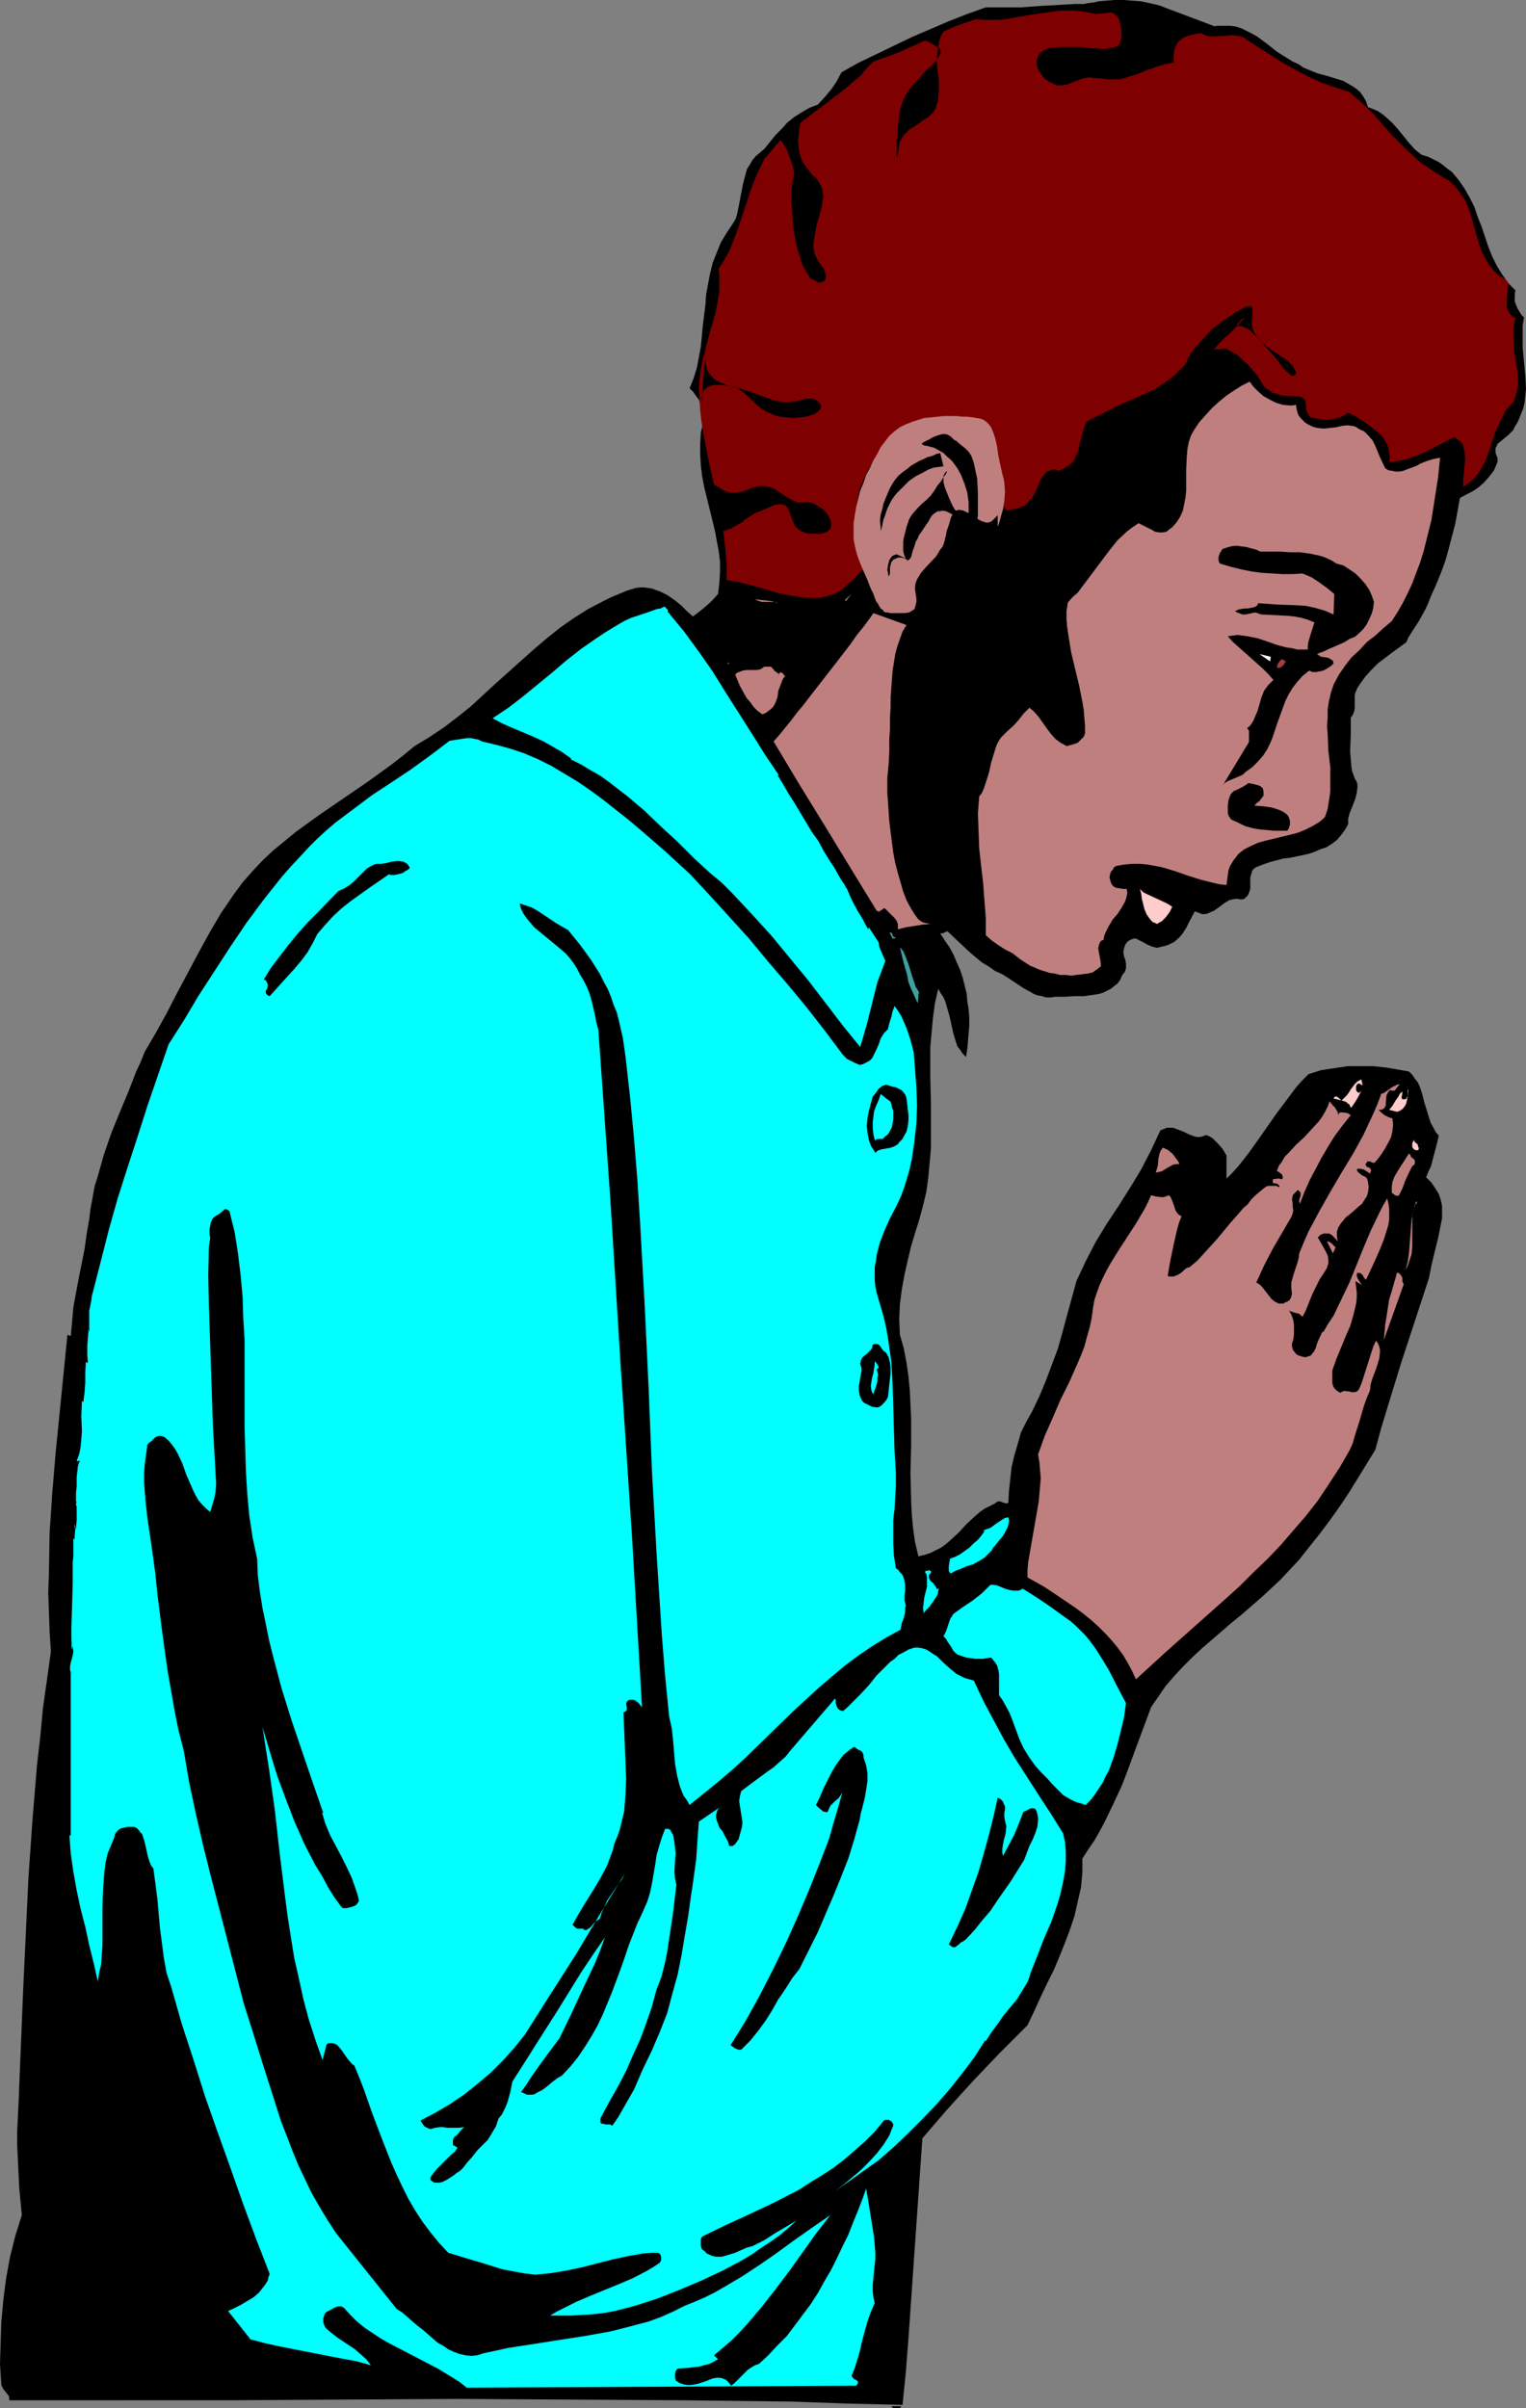 <?xml version="1.0" encoding="UTF-8" standalone="no"?>
<svg
   version="1.0"
   width="98.666mm"
   height="155.668mm"
   id="svg55"
   sodipodi:docname="Prayer 19.wmf"
   xmlns:inkscape="http://www.inkscape.org/namespaces/inkscape"
   xmlns:sodipodi="http://sodipodi.sourceforge.net/DTD/sodipodi-0.dtd"
   xmlns="http://www.w3.org/2000/svg"
   xmlns:svg="http://www.w3.org/2000/svg">
  <rect width="100%" height="100%" fill="#808080" stroke="none"/>
  <sodipodi:namedview
     id="namedview55"
     pagecolor="#ffffff"
     bordercolor="#000000"
     borderopacity="0.25"
     inkscape:showpageshadow="2"
     inkscape:pageopacity="0.0"
     inkscape:pagecheckerboard="0"
     inkscape:deskcolor="#d1d1d1"
     inkscape:document-units="mm" />
  <defs
     id="defs1">
    <pattern
       id="WMFhbasepattern"
       patternUnits="userSpaceOnUse"
       width="6"
       height="6"
       x="0"
       y="0" />
  </defs>
  <path
     style="fill:#000000;fill-opacity:1;fill-rule:evenodd;stroke:none"
     d="m 275.967,1.616 h 2.585 l 2.424,0.162 2.585,0.323 2.424,0.646 2.424,0.646 2.262,0.97 2.424,1.131 2.424,1.293 1.777,-0.485 h 1.616 1.616 l 1.454,0.162 1.454,0.485 1.293,0.646 1.293,0.646 1.131,0.646 2.424,1.778 2.424,1.939 2.585,1.616 1.293,0.808 1.454,0.646 1.131,0.808 1.131,0.485 2.424,0.97 2.424,0.646 2.585,0.808 1.131,0.323 1.131,0.646 1.131,0.646 0.969,0.646 0.969,0.808 0.808,1.131 0.646,1.131 0.485,1.454 1.293,0.485 1.131,0.485 0.969,0.646 0.808,0.646 1.616,1.454 1.454,1.616 1.454,1.778 1.293,1.616 1.454,1.616 0.808,0.646 0.808,0.646 1.616,0.485 1.293,0.646 1.293,0.646 1.131,0.808 0.969,0.808 1.131,0.808 0.808,0.97 0.808,0.97 1.454,2.101 1.293,2.262 1.131,2.262 0.808,2.424 0.969,2.424 1.616,4.848 0.969,2.424 1.131,2.262 1.293,2.101 1.454,2.101 0.808,0.808 0.969,0.97 -0.162,0.97 v 0.808 0.97 l 0.323,0.808 0.323,0.808 0.485,0.808 0.485,0.808 0.646,0.646 -0.323,1.939 v 1.939 1.778 1.778 l 0.323,3.555 0.323,3.232 0.162,3.232 -0.162,1.616 -0.162,1.616 -0.323,1.454 -0.646,1.616 -0.646,1.616 -0.969,1.616 -0.162,0.485 -0.323,0.323 -0.808,0.808 -1.939,1.616 -0.808,0.646 -0.162,0.485 -0.323,0.485 v 0.485 0.646 l 0.162,0.646 0.323,0.646 v 0.97 l -0.323,0.808 -0.323,0.808 -0.323,0.646 -1.131,1.454 -1.131,1.293 -1.454,1.293 -1.454,0.97 -1.616,0.808 -1.454,0.808 -1.131,6.302 -0.808,3.07 -0.808,3.07 -0.808,2.909 -1.131,3.07 -1.131,2.747 -1.293,2.909 -0.646,1.616 -0.646,1.454 -1.616,2.909 -1.777,2.747 -0.808,1.293 -0.485,1.131 -3.555,2.585 -3.393,2.585 -1.616,1.616 -1.454,1.616 -1.293,1.778 -0.646,0.97 -0.485,1.131 -0.162,0.646 v 2.424 0.808 l -0.162,0.808 -0.323,0.808 -0.485,0.646 v 2.101 1.939 l -0.162,4.201 0.162,1.939 0.162,1.939 0.162,0.97 0.323,0.808 0.323,0.97 0.485,0.808 0.162,0.646 v 0.808 l -0.162,1.293 -0.323,1.293 -0.485,1.293 -0.969,2.424 -0.323,1.293 v 1.293 l -0.808,1.454 -0.969,1.293 -0.969,1.131 -1.293,0.97 -1.293,0.808 -1.454,0.485 -1.454,0.646 -1.454,0.485 -3.07,0.646 -1.616,0.323 -1.454,0.162 -3.07,0.808 -1.454,0.485 -1.293,0.485 -0.808,0.323 -0.485,0.323 -0.485,0.485 -0.162,0.646 -0.162,0.485 -0.162,0.646 v 1.293 1.293 l -0.162,0.646 -0.162,0.485 -0.323,0.646 -0.323,0.323 -0.485,0.485 -0.808,0.162 -0.808,-0.162 h -0.646 l -0.808,0.162 -0.646,0.162 -1.293,0.808 -1.293,0.97 -1.131,0.808 -0.808,0.323 -0.646,0.323 -0.646,0.162 h -0.808 l -0.808,-0.323 -0.969,-0.323 -1.454,2.747 -0.646,1.293 -0.808,1.293 -0.969,1.131 -1.131,0.97 -0.646,0.323 -0.646,0.323 -0.808,0.323 -0.808,0.162 -0.646,0.162 -0.646,0.162 -0.646,-0.162 -0.646,-0.162 -1.131,-0.485 -1.131,-0.646 -0.969,-0.485 -0.646,-0.323 H 277.098 l -0.485,0.162 -0.485,0.162 -0.646,0.485 -0.485,0.646 -0.162,0.485 -0.162,0.485 -0.162,0.97 0.162,0.97 0.323,0.808 0.162,0.97 v 1.131 l -0.162,0.485 -0.162,0.485 -0.323,0.323 -0.323,0.485 -0.485,1.131 -0.646,0.808 -0.808,0.646 -0.808,0.646 -0.969,0.485 -0.969,0.485 -1.131,0.323 -1.131,0.162 -2.262,0.323 h -2.424 l -2.424,0.162 h -2.262 l -1.131,0.162 h -1.131 l -0.969,-0.323 -0.969,-0.162 -0.969,-0.323 -0.808,-0.485 -1.777,-0.97 -3.393,-2.262 -1.777,-1.131 -1.777,-0.808 -1.616,-1.131 -1.616,-0.97 -2.908,-2.424 -2.747,-2.585 -2.747,-2.585 -0.485,0.162 -0.323,0.162 -0.323,0.162 h -0.323 -0.323 l 1.131,1.778 1.131,1.616 0.969,1.778 0.808,1.939 0.808,1.778 0.646,1.939 0.485,1.939 0.485,1.939 0.162,1.939 0.323,1.939 0.162,1.939 v 1.939 l -0.162,1.939 -0.162,1.939 -0.162,1.939 -0.323,1.939 -0.808,-0.808 -0.646,-0.97 -0.646,-0.808 -0.323,-0.97 -0.646,-2.101 -0.969,-4.363 -0.646,-2.262 -0.323,-1.131 -0.485,-1.131 -0.646,-0.97 -0.646,-1.131 -0.808,3.555 -0.485,3.555 -0.323,3.555 -0.323,3.555 v 7.11 l 0.162,7.11 v 7.11 3.393 l -0.323,3.555 -0.323,3.555 -0.485,3.555 -0.808,3.393 -0.969,3.555 -0.969,3.07 -0.969,3.232 -0.808,3.393 -0.808,3.555 -0.646,3.555 -0.485,3.717 -0.162,3.717 0.162,3.717 0.969,3.393 0.646,3.393 0.485,3.393 0.323,3.393 0.162,3.393 0.162,3.393 v 6.625 l -0.162,6.787 0.162,6.787 0.162,3.393 0.323,3.393 0.485,3.393 0.808,3.393 1.454,-0.323 1.454,-0.485 1.293,-0.646 1.293,-0.646 1.131,-0.808 1.131,-0.97 2.1,-1.939 1.939,-2.101 2.1,-1.939 1.131,-0.97 1.131,-0.808 1.293,-0.646 1.293,-0.646 0.323,-0.323 0.485,-0.162 h 0.485 l 0.323,0.162 0.969,0.323 h 0.323 l 0.323,-0.162 0.162,-2.909 0.323,-2.909 0.323,-2.909 0.646,-2.747 0.808,-2.747 0.808,-2.909 1.293,-2.585 1.454,-2.585 1.777,-3.717 1.616,-3.878 1.454,-3.878 1.454,-3.878 1.131,-4.04 1.131,-4.201 2.262,-8.241 1.131,-2.424 1.131,-2.424 2.424,-4.686 2.747,-4.525 2.908,-4.363 2.747,-4.363 2.747,-4.525 2.424,-4.686 1.131,-2.424 1.131,-2.424 0.808,-0.323 0.808,-0.323 h 0.646 0.808 l 1.293,0.485 1.293,0.485 1.293,0.646 1.293,0.485 0.646,0.162 h 0.808 l 0.646,-0.162 0.808,-0.323 0.808,0.323 0.808,0.485 0.646,0.646 0.646,0.646 1.131,1.293 0.969,1.616 v 5.656 l 1.454,-1.454 1.454,-1.616 2.424,-3.07 2.424,-3.393 2.262,-3.232 2.262,-3.232 2.424,-3.232 2.424,-3.232 1.454,-1.616 1.454,-1.454 3.07,-0.97 3.231,-0.485 3.231,-0.485 h 3.231 3.07 l 3.07,0.323 2.908,0.485 2.747,0.485 0.808,0.808 0.646,0.97 0.646,0.808 0.485,0.97 0.646,1.939 0.485,1.939 0.646,2.101 0.646,2.101 0.323,0.97 0.646,1.131 0.485,0.97 0.808,0.97 -0.323,1.454 -0.323,1.293 -0.646,2.424 -0.646,2.424 -0.646,1.293 -0.485,1.293 1.293,1.293 0.969,1.454 0.808,1.293 0.485,1.454 0.323,1.454 v 1.616 1.454 l -0.323,1.616 -0.646,3.232 -0.808,3.232 -0.808,3.393 -0.323,1.616 -0.323,1.616 -3.393,10.342 -3.393,10.342 -3.231,10.503 -1.616,5.332 -1.454,5.333 -4.362,7.11 -2.1,3.393 -2.262,3.393 -2.424,3.393 -2.424,3.232 -2.585,3.232 -2.424,3.07 -2.262,2.424 -2.262,2.424 -2.424,2.262 -2.262,2.101 -4.847,4.201 -2.585,2.101 -2.424,2.101 -4.686,4.04 -2.424,2.262 -2.262,2.262 -2.1,2.262 -2.1,2.424 -1.777,2.585 -1.777,2.585 -3.555,9.534 -1.777,4.848 -1.777,4.686 -2.1,4.525 -2.262,4.686 -1.131,2.101 -1.293,2.262 -1.454,2.101 -1.454,2.262 v 1.616 1.778 l -0.323,3.555 -0.808,3.555 -0.808,3.555 -1.131,3.393 -1.293,3.393 -1.293,3.232 -1.293,3.07 -1.616,3.232 -1.616,3.393 -1.616,3.555 -1.616,3.393 -6.948,6.948 -6.463,6.787 -3.231,3.555 -3.07,3.393 -3.07,3.555 -2.908,3.393 -1.131,16.321 -1.131,16.159 -1.131,16.321 -0.646,8.241 -0.808,8.08 -13.572,-0.323 -13.572,-0.485 -27.144,-0.323 -27.306,-0.162 -27.144,-0.162 -27.467,0.162 -27.306,0.162 H 29.729 2.262 V 585.768 L 2.1,585.283 1.454,584.475 0.808,583.667 0.323,582.698 0,577.527 l 0.162,-5.171 0.162,-5.171 0.485,-5.171 0.646,-5.171 0.969,-5.332 0.646,-2.585 0.646,-2.585 0.808,-2.585 0.808,-2.585 L 4.686,534.382 4.362,527.433 4.201,524.04 v -3.393 l 0.162,-3.393 0.162,-3.232 1.131,-27.794 0.646,-13.735 0.646,-13.735 0.969,-13.897 1.131,-13.735 0.808,-6.948 0.646,-6.948 0.969,-6.787 0.969,-6.948 -0.323,-4.848 -0.162,-4.686 -0.162,-4.848 0.162,-4.848 0.162,-9.695 0.646,-9.695 0.808,-9.695 0.969,-9.695 1.939,-19.391 0.808,0.323 0.323,-3.393 0.323,-3.717 1.293,-6.948 1.454,-7.272 0.485,-3.555 0.646,-3.717 0.323,-2.585 0.485,-2.585 0.485,-2.747 0.808,-2.585 1.454,-5.171 1.777,-5.171 2.1,-5.171 2.1,-5.009 1.939,-5.009 1.131,-2.424 0.969,-2.424 2.747,-4.686 2.585,-4.686 2.585,-5.009 5.17,-9.695 2.747,-5.009 2.747,-4.686 3.07,-4.525 2.262,-3.07 2.424,-2.747 2.424,-2.585 2.585,-2.424 2.747,-2.262 2.747,-2.262 5.817,-4.201 11.795,-8.08 5.817,-4.201 2.908,-2.262 2.747,-2.262 3.716,-2.262 3.393,-2.262 3.393,-2.585 3.231,-2.585 6.14,-5.656 3.07,-2.747 6.14,-5.494 3.231,-2.747 3.231,-2.585 3.231,-2.262 3.555,-2.262 3.716,-1.939 1.939,-0.97 1.939,-0.808 1.939,-0.808 2.1,-0.646 1.131,-0.162 h 0.969 l 1.131,0.162 0.969,0.162 0.808,0.323 0.969,0.323 1.939,0.97 1.616,1.131 1.616,1.293 1.454,1.454 1.454,1.293 1.293,-0.97 1.616,-1.293 1.616,-1.454 1.616,-1.778 0.323,-2.585 0.162,-2.747 v -2.585 l -0.323,-2.585 -0.485,-2.585 -0.485,-2.585 -2.585,-10.503 -0.485,-2.585 -0.323,-2.585 -0.162,-2.747 v -2.585 l 0.162,-2.747 0.646,-2.747 -0.162,-1.293 v -1.131 l -0.323,-0.97 -0.323,-0.97 -0.323,-0.97 -0.646,-0.808 -0.646,-0.97 -0.969,-0.97 0.969,-2.424 0.808,-2.585 0.485,-2.585 0.485,-2.585 0.485,-5.171 0.646,-5.171 0.162,-2.424 0.485,-2.585 0.485,-2.585 0.646,-2.585 0.969,-2.424 0.969,-2.424 1.454,-2.424 1.616,-2.424 0.646,-1.131 0.323,-1.131 0.485,-2.424 0.485,-2.585 0.485,-2.424 0.646,-2.424 0.323,-1.131 0.646,-0.97 0.646,-1.131 0.808,-0.97 0.969,-0.808 1.131,-0.97 2.747,-3.393 1.454,-1.454 1.454,-1.616 1.616,-1.293 1.777,-1.131 1.939,-1.131 2.1,-0.808 1.777,-1.939 1.616,-1.939 1.293,-1.939 0.485,-0.97 0.646,-1.131 4.039,-2.262 4.362,-2.101 4.362,-2.101 4.362,-2.101 4.524,-1.939 4.524,-1.939 4.524,-1.778 4.524,-1.616 h 4.362 4.362 l 4.362,-0.323 8.563,-0.485 h 4.524 l 4.362,0.162 2.262,0.162 z"
     id="path1" />
  <path
     style="fill:#7f0000;fill-opacity:1;fill-rule:evenodd;stroke:none"
     d="m 294.386,8.564 1.131,0.323 h 1.454 l 2.747,-0.162 1.293,-0.162 1.454,0.162 0.646,0.162 0.646,0.162 0.485,0.323 0.646,0.485 5.817,3.717 3.07,1.939 2.908,1.616 3.07,1.616 3.231,1.454 3.231,1.131 3.555,1.131 1.293,1.131 1.454,1.293 2.747,2.585 2.585,2.909 2.424,2.747 2.747,2.747 2.747,2.585 1.454,1.293 1.454,0.97 1.616,1.131 1.616,0.97 0.969,0.646 0.969,0.485 0.969,0.808 0.646,0.646 1.293,1.616 1.131,1.616 0.808,1.778 0.646,1.778 2.1,7.433 0.646,1.778 0.808,1.616 0.969,1.616 1.131,1.454 0.808,0.808 0.808,0.646 0.808,0.485 0.969,0.646 0.162,1.131 -0.162,1.293 -0.162,2.585 v 1.131 l 0.162,0.646 0.162,0.485 0.323,0.485 0.323,0.485 0.485,0.485 0.646,0.323 -0.323,1.454 -0.162,1.293 v 1.293 1.454 l 0.162,2.424 0.808,5.009 0.162,2.585 v 1.131 l -0.323,1.293 -0.323,1.293 -0.485,1.293 -0.969,0.97 -0.969,1.131 -0.646,1.293 -0.646,1.293 -1.293,2.909 -0.969,2.909 -0.969,2.909 -0.646,1.454 -0.808,1.454 -0.808,1.293 -0.969,1.131 -1.131,0.97 -1.454,0.97 v -1.616 l 0.162,-1.778 0.162,-1.778 0.162,-1.616 -0.162,-1.778 -0.162,-0.646 -0.162,-0.808 -0.323,-0.646 -0.485,-0.485 -0.646,-0.485 -0.808,-0.485 -3.716,1.939 -3.878,1.939 -1.939,0.808 -1.939,0.646 -2.1,0.485 -1.131,0.162 h -1.131 l 0.162,-1.131 -0.162,-1.131 -0.162,-0.97 -0.323,-0.97 -0.485,-0.808 -0.485,-0.808 -0.646,-0.808 -0.808,-0.646 -1.616,-1.293 -1.777,-1.293 -1.777,-1.131 -1.939,-0.97 -0.969,0.646 -0.969,0.485 -1.131,0.323 -1.131,0.162 -0.969,0.162 -1.293,-0.162 -1.131,-0.162 -1.131,-0.162 -0.485,-0.162 -0.323,-0.323 -0.162,-0.323 -0.162,-0.323 -0.323,-0.646 -0.162,-1.616 -0.162,-0.808 -0.162,-0.323 -0.323,-0.323 -0.323,-0.162 -0.323,-0.162 -1.293,-0.162 h -1.131 l -2.1,-0.162 -1.131,-0.323 -1.131,-0.323 -0.969,-0.646 -1.131,-0.808 -0.808,-1.454 -0.969,-1.454 -1.131,-1.293 -1.131,-1.293 -1.293,-1.131 -1.131,-1.131 -1.454,-0.808 -1.454,-0.808 -1.131,0.162 h -1.293 l -1.293,0.162 h -1.131 l -1.293,0.162 -1.131,0.323 -0.969,0.646 -0.969,0.646 -0.323,1.131 -0.808,1.131 -0.969,0.97 -1.131,1.131 -2.585,1.939 -1.293,0.808 -1.131,0.808 -4.039,1.778 -4.362,1.939 -4.201,2.101 -3.878,1.939 -0.485,0.97 -0.323,0.808 -0.485,1.939 -0.485,1.778 -0.323,1.616 -0.646,1.454 -0.323,0.808 -0.485,0.646 -0.646,0.646 -0.808,0.485 -0.808,0.485 -1.131,0.485 -0.808,-0.323 h -0.808 l -0.646,0.323 -0.646,0.162 -0.323,0.485 -0.485,0.485 -0.808,1.293 -1.131,2.747 -0.646,1.131 -0.485,0.646 -0.323,0.323 -0.646,0.808 -0.646,0.485 -0.646,0.162 -0.646,0.323 -0.646,0.162 -0.808,0.162 -0.646,0.162 -0.808,0.162 -0.485,-0.485 -0.323,-0.646 -0.162,-0.646 -0.323,-0.646 -0.162,-1.454 -0.162,-1.616 v -3.393 -1.454 l -0.323,-1.454 -0.808,-2.585 -1.131,-2.585 -0.646,-1.131 -0.646,-1.293 -0.808,-0.97 -0.808,-0.97 -2.262,-0.808 -2.424,-0.485 -2.262,-0.323 h -2.262 l -2.424,0.162 -1.131,0.323 -1.131,0.323 -1.131,0.485 -1.131,0.485 -1.131,0.646 -0.969,0.808 -2.747,2.262 -1.131,1.131 -1.293,1.293 -0.969,1.293 -1.131,1.293 -0.969,1.454 -0.808,1.293 -0.646,1.454 -0.646,1.454 -0.646,1.616 -0.323,1.616 -0.323,1.616 -0.162,1.616 -0.162,1.778 v 1.778 l 0.162,1.293 0.162,1.293 0.969,2.747 0.808,2.424 0.485,1.293 0.323,0.97 -2.262,2.262 -1.131,1.293 -1.131,0.97 -1.293,1.131 -1.293,0.97 -1.454,0.646 -1.616,0.485 -1.454,0.323 h -1.454 -1.454 l -1.616,-0.162 -3.07,-0.485 -3.07,-0.646 -3.07,-0.97 -3.07,-0.808 -3.07,-0.808 -2.908,-0.485 v -3.07 l -0.162,-2.909 -0.323,-3.07 -0.323,-2.909 -1.131,-5.979 -1.293,-5.979 -1.293,-5.817 -1.131,-5.979 -0.485,-2.909 -0.323,-2.747 -0.162,-2.909 -0.162,-2.747 0.162,-1.778 0.162,-1.778 0.323,-1.778 0.323,-1.778 0.969,-3.555 0.969,-3.717 1.131,-3.717 0.646,-3.555 0.323,-1.939 V 69.323 67.545 l -0.162,-1.939 0.969,-1.454 0.969,-1.616 0.808,-1.616 0.646,-1.616 1.293,-3.393 1.131,-3.393 1.131,-3.393 1.131,-3.393 1.454,-3.555 0.808,-1.616 0.808,-1.778 1.454,-1.616 1.454,-1.778 1.454,-1.616 1.616,-1.454 3.393,-2.747 7.271,-5.494 3.555,-2.747 1.616,-1.454 1.777,-1.454 1.454,-1.778 1.616,-1.616 3.231,-1.131 3.393,-1.293 3.231,-1.454 3.07,-1.454 3.231,-1.454 2.908,-1.454 3.07,-1.131 2.908,-0.97 1.777,0.162 h 1.777 1.939 l 1.777,-0.162 3.716,-0.646 3.716,-0.646 3.716,-0.485 1.777,-0.323 h 1.939 1.777 l 1.939,0.162 1.777,0.323 1.777,0.323 3.393,-0.323 3.555,-0.162 3.555,0.162 3.393,0.485 1.777,0.323 1.616,0.485 1.616,0.485 1.616,0.646 1.616,0.646 1.454,0.808 1.454,0.808 z"
     id="path2" />
  <path
     style="fill:#000000;fill-opacity:1;fill-rule:evenodd;stroke:none"
     d="m 301.172,88.875 -3.07,1.939 -2.747,2.262 -2.908,2.262 -1.293,1.293 -1.131,1.454 -1.131,1.293 -0.969,1.616 -0.969,1.454 -0.808,1.454 -0.646,1.778 -0.646,1.616 -0.323,1.778 -0.323,1.778 -0.162,1.616 v 1.778 l 0.162,3.393 v 1.616 l -0.162,1.454 -0.323,1.616 -0.323,0.646 -0.485,0.646 -1.454,-1.131 -0.808,-0.323 -0.808,-0.323 -0.808,-0.162 -0.808,-0.162 h -0.969 l -0.969,0.162 -5.655,4.525 -1.293,1.131 -1.293,1.293 -1.131,1.454 -1.131,1.454 -1.131,1.778 -1.131,1.778 -2.424,3.393 -1.454,1.616 -1.293,1.616 -1.454,1.293 -1.616,1.131 -0.323,1.616 v 1.778 3.393 l 0.485,3.393 0.485,3.393 1.293,6.948 0.646,3.555 0.323,3.393 -0.646,-0.808 -0.646,-0.808 -0.646,-0.97 -0.485,-0.808 -0.646,-0.808 -0.646,-0.808 -0.808,-0.646 -0.969,-0.485 -0.808,0.162 -0.808,0.162 -0.646,0.162 -0.646,0.485 -1.131,0.808 -0.969,0.97 -1.777,2.262 -0.969,1.131 -0.969,1.131 -1.131,0.97 -1.131,1.131 -0.808,1.131 -0.808,1.131 -0.808,1.293 -0.646,1.454 -0.969,2.747 -0.969,2.747 -0.808,2.909 -1.131,2.747 -0.485,1.454 -0.808,1.293 0.162,3.393 -0.162,3.555 v 7.11 3.393 l 0.162,3.555 0.485,3.393 0.323,1.778 0.485,1.778 -1.293,-1.454 -1.131,-1.454 -2.1,-3.07 -2.1,-3.232 -1.777,-3.232 -0.969,-1.778 -0.969,-1.616 -1.777,-3.393 -1.939,-3.232 -1.939,-3.232 -0.646,-0.646 -0.323,-0.808 -0.162,-0.808 -0.162,-0.646 v -1.778 l 0.162,-0.808 v -2.585 l -0.162,-0.646 -0.323,-0.808 -0.323,-0.485 -0.485,-0.646 -0.808,-0.485 -0.969,-0.323 -0.485,-1.939 -0.323,-1.939 -0.323,-1.939 -0.162,-1.939 -0.162,-4.04 v -8.241 -4.201 -4.04 l -0.162,-4.04 0.323,-0.97 0.162,-0.97 0.323,-2.262 v -0.97 l 0.323,-1.293 0.323,-1.131 0.646,-1.131 2.585,0.646 1.293,0.162 1.454,0.162 1.131,-0.162 1.131,-0.162 0.969,-0.646 0.485,-0.323 0.485,-0.485 0.323,-0.485 0.323,-0.646 v -0.646 l -0.162,-0.485 -0.162,-0.323 -0.969,0.646 -0.969,0.646 -1.131,0.323 -0.969,0.323 h -1.131 l -1.131,-0.162 -1.293,-0.162 -1.131,-0.485 -0.646,-0.485 -0.162,-0.485 -0.162,-0.485 -0.162,-0.485 0.323,-0.808 0.162,-0.485 0.323,-0.323 0.323,-0.808 v -0.323 l -0.162,-0.162 -0.162,-0.162 -0.485,-0.162 -0.646,-0.162 h -0.808 l -0.808,-1.131 -0.646,-1.293 -0.485,-1.293 -0.323,-1.293 -0.162,-1.454 v -1.454 -1.454 l 0.162,-1.293 0.485,-2.909 0.808,-2.909 0.969,-2.585 1.131,-2.424 1.293,-1.939 1.454,-1.616 1.777,-1.778 1.939,-1.454 2.1,-1.293 2.1,-1.131 2.262,-0.97 2.1,-0.646 1.454,0.162 1.454,0.162 1.454,0.162 1.293,0.323 1.131,0.485 1.293,0.808 0.485,0.485 0.485,0.485 0.485,0.646 0.323,0.808 0.808,1.616 0.485,1.616 0.485,1.616 0.323,1.778 v 1.616 l -0.162,1.778 -0.323,1.616 -0.485,1.778 0.485,0.646 0.485,0.485 0.646,1.131 0.162,0.485 0.162,0.485 0.323,0.485 0.323,0.646 0.485,0.323 0.323,0.323 0.485,0.323 h 0.485 l 0.808,0.162 0.969,-0.162 1.939,-0.808 0.808,-0.323 0.969,-0.162 0.646,-0.646 0.646,-0.485 1.131,-1.454 0.969,-1.616 0.808,-1.454 0.969,-1.454 0.646,-0.646 0.485,-0.485 0.646,-0.485 0.808,-0.162 0.808,-0.162 h 0.969 l 1.131,-0.485 0.969,-0.485 0.808,-0.808 0.646,-0.808 0.485,-0.808 0.485,-0.97 0.646,-2.101 0.646,-1.939 0.323,-1.131 0.323,-0.808 0.485,-0.97 0.646,-0.646 0.808,-0.646 0.808,-0.485 3.07,-1.454 3.231,-1.454 3.231,-1.616 3.231,-1.616 3.07,-1.939 1.616,-1.131 1.454,-0.97 1.454,-1.293 1.293,-1.293 1.131,-1.293 1.293,-1.454 0.808,-0.323 0.969,-0.162 1.131,-0.162 h 0.969 l 0.969,0.162 0.969,0.162 0.808,0.646 z"
     id="path3" />
  <path
     style="fill:#bf7f7f;fill-opacity:1;fill-rule:evenodd;stroke:none"
     d="m 316.683,98.894 0.162,0.97 0.162,0.808 0.323,0.808 0.485,0.646 1.131,1.131 0.808,0.485 0.646,0.323 0.808,0.323 0.808,0.162 1.454,0.162 3.07,-0.323 1.293,-0.323 1.454,-0.162 1.293,0.162 0.646,0.162 0.485,0.323 0.808,0.485 0.808,0.323 1.131,1.131 0.969,1.131 0.646,1.293 1.131,2.747 1.293,2.747 0.808,0.485 0.969,0.162 0.808,0.162 h 0.808 l 0.969,-0.162 0.808,-0.323 1.777,-0.646 0.808,-0.323 0.808,-0.485 1.616,-0.646 1.616,-0.485 0.808,-0.162 0.808,-0.162 -0.485,4.848 -0.808,5.171 -0.808,5.171 -1.293,5.171 -0.646,2.585 -0.808,2.585 -0.969,2.585 -0.969,2.585 -1.131,2.424 -1.131,2.262 -1.293,2.262 -1.454,2.262 -2.1,1.778 -1.939,1.778 -2.1,1.616 -1.777,1.939 -1.939,1.778 -1.616,2.101 -1.454,2.101 -1.293,2.424 -0.646,1.939 -0.485,2.101 -0.323,1.939 v 2.101 l -0.162,2.101 0.162,1.939 0.162,4.04 0.485,4.04 v 4.04 1.939 l -0.323,2.101 -0.323,2.101 -0.646,1.939 -0.646,0.646 -0.808,0.646 -1.616,0.97 -1.616,0.808 -1.939,0.808 -3.878,0.97 -4.039,0.97 -1.777,0.485 -1.777,0.808 -1.616,0.808 -1.454,1.131 -0.485,0.646 -0.646,0.808 -0.485,0.808 -0.485,0.808 -0.323,0.97 -0.162,1.131 -0.162,1.131 -0.162,1.293 -1.616,-0.162 -1.454,-0.323 -3.231,-0.808 -3.07,-0.97 -3.231,-1.131 -3.231,-0.97 -1.777,-0.323 -1.777,-0.323 -1.777,-0.162 h -1.777 l -1.939,0.162 -1.939,0.323 -0.646,0.323 -0.323,0.646 -0.485,0.485 -0.162,0.646 -0.162,0.646 0.162,0.646 0.162,0.646 0.323,0.646 0.323,0.323 0.485,0.323 0.969,0.162 0.969,0.162 h 0.808 l 0.162,0.97 -0.162,0.808 -0.162,0.646 -0.323,0.808 -0.808,1.454 -0.969,1.454 -1.131,1.293 -0.969,1.616 -0.808,1.616 -0.323,0.808 -0.162,0.97 -0.485,0.162 -0.323,0.323 -0.162,0.323 -0.162,0.485 -0.162,0.808 0.162,0.97 0.162,0.808 0.162,0.97 0.162,0.97 v 0.646 l -1.939,1.454 -1.293,0.323 -1.454,0.162 -1.293,0.162 -1.293,0.162 -1.293,-0.162 h -1.454 l -1.131,-0.323 -1.293,-0.162 -2.585,-0.808 -2.262,-0.97 -2.262,-1.454 -2.1,-1.616 -1.616,-0.808 -1.777,-1.131 -1.616,-1.131 -1.454,-1.293 v -4.04 l -0.323,-4.201 -0.162,-2.101 -0.162,-2.262 -0.485,-4.201 -0.485,-4.363 -0.162,-4.201 -0.162,-4.363 0.162,-2.101 0.162,-2.101 0.646,-0.808 0.485,-1.131 0.646,-1.939 0.646,-2.101 0.485,-2.262 0.646,-2.101 0.646,-2.101 0.485,-0.97 0.646,-0.97 0.808,-0.808 0.808,-0.808 1.454,-1.293 1.293,-1.454 1.131,-1.454 1.454,-1.454 1.131,0.97 1.131,1.293 1.939,2.747 0.969,1.293 1.131,1.293 1.293,0.97 0.646,0.323 0.808,0.485 1.293,-0.323 1.454,-0.485 0.485,-0.485 0.485,-0.485 0.485,-0.485 0.323,-0.808 v -1.939 l -0.162,-1.939 -0.162,-1.939 -0.323,-1.939 -0.808,-4.04 -0.969,-4.04 -0.969,-4.04 -0.646,-4.04 -0.323,-2.101 -0.162,-1.939 v -1.939 l 0.323,-2.101 1.131,-1.293 1.293,-1.131 1.939,-2.585 1.939,-2.585 1.939,-2.585 1.939,-2.585 1.939,-2.424 2.424,-2.262 1.293,-0.97 1.454,-0.97 3.231,1.616 0.808,0.485 0.969,0.162 h 0.808 l 0.969,-0.162 0.808,-0.646 0.646,-0.485 1.131,-1.293 0.808,-1.293 0.646,-1.454 0.323,-1.616 0.323,-1.616 0.162,-1.616 v -1.616 -3.555 l 0.162,-3.393 0.162,-1.778 0.323,-1.616 0.485,-1.454 0.808,-1.454 1.293,-1.939 1.454,-1.616 1.616,-1.778 1.777,-1.616 1.777,-1.454 1.939,-1.293 1.777,-1.131 1.939,-0.97 0.969,1.293 1.131,1.131 1.293,1.131 1.454,0.808 1.616,0.808 1.616,0.485 1.616,0.162 h 0.808 z"
     id="path4" />
  <path
     style="fill:#000000;fill-opacity:1;fill-rule:evenodd;stroke:none"
     d="m 235.412,111.659 0.646,2.424 0.485,2.424 0.162,2.424 -0.162,2.424 -0.323,2.424 -0.646,2.262 -0.808,2.262 -1.131,1.939 -1.293,-1.616 0.323,-0.485 0.323,-0.646 0.646,-1.454 0.162,-0.808 0.162,-0.808 v -0.808 l -0.323,-0.808 -0.646,-0.323 h -0.808 -0.808 l -0.808,0.162 -0.646,0.162 -0.808,0.485 -0.808,0.485 -0.646,0.485 -0.323,0.808 -0.162,0.808 -0.323,0.808 v 2.585 l 0.162,1.616 -0.162,0.808 v 0.646 l -0.162,0.646 -0.485,0.646 -0.485,0.485 -0.646,0.323 -0.808,0.323 h -1.293 l -1.616,-0.808 -1.777,-0.97 -0.808,-0.485 -0.646,-0.646 -0.646,-0.646 -0.323,-0.97 h 0.646 l 0.485,0.162 0.646,0.162 0.646,0.323 0.969,0.808 1.131,0.808 0.969,0.646 0.646,0.162 h 0.323 l 0.485,-0.162 0.485,-0.162 0.485,-0.646 0.323,-0.646 v -1.293 l -0.162,-1.131 -0.323,-2.585 -0.162,-1.293 0.323,-1.131 0.162,-0.646 0.323,-0.485 0.485,-0.485 0.646,-0.485 0.485,-0.485 0.323,-0.323 0.646,-0.162 0.646,-0.162 1.131,-0.162 h 1.293 l 1.131,0.162 1.131,-0.162 0.485,-0.323 0.323,-0.323 0.323,-0.323 0.323,-0.646 -0.162,-0.97 -0.162,-0.97 -0.323,-2.101 -0.162,-0.97 -0.323,-0.97 -0.485,-0.808 -0.646,-0.808 -0.646,0.323 -0.808,0.162 -1.616,0.485 -1.616,0.485 -1.777,0.646 -1.616,0.808 -1.454,0.808 -1.454,1.131 -0.646,0.646 -0.646,0.808 1.293,0.646 0.485,0.162 0.646,0.162 h 0.485 0.485 l 0.485,-0.323 0.485,-0.323 0.646,-0.97 0.646,-0.646 0.646,-0.485 0.646,-0.323 1.616,-0.808 0.808,-0.485 0.808,-0.646 0.323,0.323 h 0.323 l 0.162,0.162 0.323,0.323 v 0.162 l -0.162,0.323 -1.777,1.131 -2.1,1.616 -1.777,1.616 -1.777,1.778 -1.777,1.778 -1.616,1.778 -1.454,1.778 -1.293,1.616 0.162,-0.646 v -0.646 l 0.485,-0.97 0.646,-0.97 0.808,-0.97 1.777,-1.778 0.646,-0.97 0.808,-0.808 -0.969,-0.485 -0.969,-0.323 -0.969,-0.485 -0.808,-0.323 -0.646,-0.646 -0.162,-0.485 v -0.323 -0.485 l 0.162,-0.323 0.162,-0.646 0.485,-0.485 2.424,-1.293 2.585,-1.293 2.585,-1.293 2.585,-0.97 -0.808,-0.162 -0.646,-0.323 -0.323,-0.323 v -0.323 -0.485 l 0.162,-0.485 1.939,0.323 1.131,0.162 0.969,0.323 0.808,0.485 0.969,0.485 0.808,0.646 z"
     id="path5" />
  <path
     style="fill:#000000;fill-opacity:1;fill-rule:evenodd;stroke:none"
     d="m 307.958,134.767 h 4.847 l 2.424,0.162 h 2.424 l 2.424,0.323 2.262,0.485 1.131,0.323 1.131,0.485 0.969,0.485 0.969,0.646 1.777,0.485 1.454,0.97 1.454,0.97 1.293,1.293 1.131,1.293 0.969,1.454 0.646,1.454 0.485,1.454 -0.162,1.454 -0.323,1.293 -0.646,1.454 -0.646,1.293 -0.808,1.131 -0.969,0.97 -1.131,0.97 -1.293,0.485 -0.969,0.646 -0.969,0.485 -2.262,0.97 -1.131,0.485 -0.969,0.485 -0.969,0.323 -0.646,0.323 0.485,0.323 0.485,0.323 1.293,0.162 0.646,0.162 0.485,0.323 0.485,0.323 0.162,0.646 -0.485,0.485 -0.646,0.485 -0.808,0.485 -0.646,0.323 -0.808,0.162 -0.808,0.162 h -0.969 l -0.808,-0.323 -1.616,1.293 -1.293,1.454 -1.131,1.454 -0.969,1.616 -0.808,1.616 -0.646,1.778 -1.293,3.555 -1.131,3.393 -0.646,1.616 -0.808,1.616 -0.969,1.454 -1.293,1.454 -1.293,1.293 -1.616,1.131 -0.646,0.646 -0.646,0.323 -3.07,1.293 -0.808,0.485 -0.485,0.646 6.463,-10.665 v -0.97 -0.485 -0.808 -0.485 l -0.162,-0.323 -0.323,-0.323 0.646,-0.485 0.485,-0.646 0.485,-0.808 0.323,-0.808 0.646,-1.454 0.969,-3.393 0.646,-1.616 0.485,-0.646 0.485,-0.646 0.646,-0.646 0.646,-0.646 -1.293,-1.454 -1.293,-1.293 -3.07,-2.747 -2.908,-2.585 -1.454,-1.293 -1.131,-1.293 1.131,-0.162 1.293,-0.162 1.131,0.162 1.293,0.162 2.424,0.485 2.424,0.808 2.262,0.808 2.424,0.646 1.293,0.162 1.293,0.323 h 1.293 1.293 v -0.97 l 0.162,-0.97 0.485,-1.616 0.969,-3.07 -1.616,-0.646 -1.616,-0.485 -1.777,-0.323 -1.616,-0.162 -3.231,-0.162 -3.231,-0.162 -0.808,-0.323 -0.646,-0.162 -1.454,0.323 -0.808,0.162 H 303.596 l -0.808,-0.323 -0.485,-0.162 -0.485,-0.323 0.646,-0.323 0.646,-0.162 0.969,-0.162 h 0.808 l 0.808,-0.162 0.808,-0.162 0.646,-0.323 0.162,-0.323 0.162,-0.323 2.262,0.162 2.262,0.162 4.686,0.162 2.424,0.162 2.262,0.485 2.262,0.646 1.131,0.485 1.131,0.485 0.162,-5.009 -1.777,-1.454 -1.777,-1.293 -1.939,-1.293 -1.131,-0.485 -1.131,-0.485 -2.424,0.162 h -2.585 l -2.424,-0.162 -2.585,-0.162 -2.424,-0.323 -2.424,-0.485 -2.585,-0.646 -2.747,-0.808 -0.162,-0.323 -0.162,-0.323 v -0.485 -0.485 l 0.323,-0.97 0.646,-0.97 0.969,-0.323 1.131,-0.323 1.293,-0.162 1.131,0.162 1.293,0.162 1.131,0.323 1.293,0.323 z"
     id="path6" />
  <path
     style="fill:#bf7f7f;fill-opacity:1;fill-rule:evenodd;stroke:none"
     d="m 206.491,146.563 1.616,-1.454 -1.454,1.778 z"
     id="path7" />
  <path
     style="fill:#bf7f7f;fill-opacity:1;fill-rule:evenodd;stroke:none"
     d="m 183.062,146.24 0.808,0.162 z"
     id="path8" />
  <path
     style="fill:#bf7f7f;fill-opacity:1;fill-rule:evenodd;stroke:none"
     d="m 190.01,147.371 -0.162,-0.162 -0.646,-0.162 h -2.262 -0.808 l -0.969,-0.323 -0.808,-0.323 1.454,0.162 1.454,0.162 1.454,0.162 z"
     id="path9" />
  <path
     style="fill:#bf7f7f;fill-opacity:1;fill-rule:evenodd;stroke:none"
     d="m 201.966,148.017 -1.293,0.323 z"
     id="path10" />
  <path
     style="fill:#00ffff;fill-opacity:1;fill-rule:evenodd;stroke:none"
     d="m 163.189,149.472 3.878,4.686 3.555,4.848 3.393,4.848 3.231,5.171 6.463,10.18 3.231,5.171 3.393,5.009 h -0.323 l 1.293,2.101 1.293,2.262 1.454,2.262 1.454,2.424 2.908,4.848 1.616,2.262 1.293,2.424 1.293,2.101 1.293,1.939 0.969,1.778 0.969,1.616 0.485,0.646 0.323,0.646 0.323,0.485 0.162,0.323 0.162,0.485 0.162,0.162 v 0.162 l 0.485,1.131 0.485,0.97 1.131,2.101 1.293,2.101 0.646,1.293 0.646,1.131 0.162,-0.485 2.424,3.717 0.162,1.131 0.485,1.131 0.485,1.131 0.485,1.131 -0.969,2.585 -0.969,2.585 -1.293,5.171 -0.646,2.585 -0.646,2.585 -0.808,2.747 -0.808,2.747 -4.201,-5.171 -4.201,-5.494 -4.201,-5.494 -4.524,-5.494 -4.524,-5.494 -4.847,-5.333 -4.847,-5.171 -2.585,-2.585 -2.747,-2.262 -4.039,-3.717 -3.878,-3.878 -4.039,-3.717 -4.039,-3.878 -4.201,-3.555 -2.1,-1.616 -2.262,-1.778 -2.262,-1.616 -2.262,-1.293 -2.424,-1.454 -2.585,-1.293 0.162,-0.162 -2.262,-1.616 -2.262,-1.293 -2.262,-1.293 -2.424,-1.131 -5.009,-2.101 -2.585,-1.131 -2.424,-1.293 1.939,-1.293 1.939,-1.293 3.555,-2.747 7.109,-5.817 3.393,-2.909 3.716,-2.909 3.716,-2.585 1.939,-1.293 2.1,-1.293 1.616,-0.97 1.454,-0.808 1.454,-0.646 1.454,-0.485 1.454,-0.485 1.454,-0.485 1.777,-0.646 0.969,-0.162 0.969,-0.485 0.162,0.162 0.323,0.323 0.323,0.323 v 0.323 z"
     id="path11" />
  <path
     style="fill:#bf7f7f;fill-opacity:1;fill-rule:evenodd;stroke:none"
     d="m 221.517,152.704 -0.969,1.616 -0.646,1.778 -0.646,1.939 -0.485,1.778 -0.323,2.101 -0.323,1.939 -0.162,2.101 -0.162,2.262 -0.162,2.262 v 2.424 l -0.162,2.424 v 2.747 l -0.162,2.747 v 2.909 l -0.162,3.07 -0.323,3.232 v 3.717 l 0.162,2.101 0.162,2.424 0.162,2.424 0.323,2.585 0.646,5.009 0.485,2.585 0.646,2.424 0.646,2.262 0.646,2.262 0.808,2.101 0.969,1.778 0.969,1.616 0.969,1.293 0.646,0.485 0.646,0.323 0.808,0.162 0.808,0.162 -1.939,0.162 -1.939,0.323 -2.1,0.323 -1.939,0.485 v -0.646 -0.646 l -0.323,-0.808 -0.485,-0.646 -1.131,-1.131 -1.131,-1.131 -0.323,-0.162 -0.162,0.162 -0.485,0.323 -0.485,0.323 h -0.323 l -0.323,-0.162 -3.07,-5.009 -3.07,-5.009 -6.301,-10.342 -6.463,-10.503 -6.301,-10.503 1.293,-1.454 1.454,-1.778 1.454,-1.778 1.454,-1.939 1.616,-1.939 1.616,-2.101 6.786,-8.726 3.231,-4.201 1.454,-2.101 1.454,-1.778 1.454,-1.939 1.131,-1.616 z"
     id="path12" />
  <path
     style="fill:#bf7f7f;fill-opacity:1;fill-rule:evenodd;stroke:none"
     d="m 201.805,159.49 -1.293,2.101 z"
     id="path13" />
  <path
     style="fill:#ffffff;fill-opacity:1;fill-rule:evenodd;stroke:none"
     d="m 310.382,161.591 -2.585,-1.778 2.747,0.646 z"
     id="path14" />
  <path
     style="fill:#9f3f3f;fill-opacity:1;fill-rule:evenodd;stroke:none"
     d="m 314.26,161.591 -0.162,0.162 -0.162,0.323 -0.485,0.646 -0.485,0.323 -0.323,0.162 h -0.323 l -0.323,-0.323 0.323,-0.808 0.485,-0.646 0.323,-0.323 h 0.323 l 0.323,0.162 0.162,0.162 z"
     id="path15" />
  <path
     style="fill:#bf7f7f;fill-opacity:1;fill-rule:evenodd;stroke:none"
     d="m 178.054,162.399 -0.323,-0.485 h 0.323 z"
     id="path16" />
  <path
     style="fill:#bf7f7f;fill-opacity:1;fill-rule:evenodd;stroke:none"
     d="m 190.333,164.661 0.323,-0.323 0.162,-0.162 0.162,0.162 0.323,0.162 0.323,0.485 0.162,0.162 h 0.162 l -0.485,0.485 -0.323,0.646 -0.485,1.293 -0.485,1.293 -0.162,1.454 -0.485,1.293 -0.323,0.646 -0.323,0.485 -0.485,0.485 -0.646,0.485 -0.646,0.485 -0.808,0.323 -1.131,-0.808 -0.969,-0.97 -0.808,-1.131 -0.969,-1.131 -0.808,-1.454 -0.808,-1.454 -1.131,-2.747 0.485,-0.485 0.485,-0.162 0.808,-0.323 0.969,-0.162 h 0.646 1.777 l 0.969,-0.162 0.485,-0.323 0.485,-0.323 h 0.808 0.485 0.323 l 0.323,0.323 0.162,0.162 0.162,0.162 0.162,0.323 0.485,0.323 z"
     id="path17" />
  <path
     style="fill:#00ffff;fill-opacity:1;fill-rule:evenodd;stroke:none"
     d="m 117.787,181.144 3.393,0.808 3.555,0.97 3.393,1.131 3.393,1.454 3.231,1.616 3.231,1.939 3.231,1.939 3.07,2.101 3.07,2.262 3.07,2.424 3.07,2.424 3.07,2.585 5.978,5.171 5.978,5.494 4.686,5.009 4.847,5.333 4.847,5.333 4.686,5.656 4.847,5.656 4.686,5.656 4.524,5.817 4.362,5.817 0.485,0.485 0.485,0.485 0.969,0.485 0.969,0.485 1.131,0.485 0.808,-0.162 0.646,-0.323 0.646,-0.323 0.485,-0.323 0.485,-0.485 0.323,-0.646 0.646,-1.293 0.646,-1.454 0.485,-1.454 0.808,-1.293 0.485,-0.485 0.485,-0.485 0.323,-1.454 0.485,-1.454 0.323,-1.454 0.485,-1.293 0.808,1.131 0.808,1.293 0.646,1.454 0.646,1.454 0.969,2.909 0.808,3.07 0.323,4.201 0.323,4.363 0.162,4.363 -0.162,4.363 -0.485,4.525 -0.646,4.363 -0.485,2.262 -0.646,2.262 -0.646,2.101 -0.808,2.262 -1.293,2.747 -1.454,2.747 -1.293,2.909 -1.131,2.909 -0.808,3.07 -0.162,1.454 -0.323,1.616 v 1.454 1.616 l 0.162,1.616 0.323,1.616 0.808,2.747 0.808,2.747 0.646,2.747 0.485,2.747 0.808,5.656 0.323,5.494 0.323,10.988 0.162,5.494 0.323,5.494 v 2.909 l -0.162,2.747 -0.162,2.909 -0.323,2.747 v 2.909 2.909 l 0.162,2.909 0.485,3.07 0.646,0.485 0.323,0.485 0.485,0.485 0.323,0.485 0.323,1.131 0.162,1.131 v 1.293 l -0.162,1.131 v 1.293 l 0.323,1.131 -0.162,0.808 v 0.808 l -0.323,1.454 -0.485,1.293 -0.323,1.616 -3.555,1.939 -3.393,2.101 -3.555,2.424 -3.231,2.424 -3.07,2.585 -3.231,2.747 -6.14,5.656 -5.978,5.817 -6.14,5.979 -3.231,2.909 -3.231,2.747 -3.393,2.747 -3.393,2.747 -0.646,-1.131 -0.808,-1.131 -0.485,-1.131 -0.485,-1.293 -0.323,-1.293 -0.323,-1.293 -0.485,-2.747 -0.485,-5.817 -0.323,-2.909 -0.646,-2.909 -0.969,-9.857 -0.808,-10.019 -0.646,-10.019 -0.646,-10.019 -1.131,-20.199 -0.808,-20.199 -0.969,-20.36 -1.131,-20.199 -0.646,-10.18 -0.808,-10.019 -0.969,-10.18 -1.131,-10.019 -0.323,-2.262 -0.323,-2.262 -0.485,-2.101 -0.485,-2.101 -0.485,-1.939 -0.808,-1.939 -0.646,-1.939 -0.808,-1.939 -0.969,-1.778 -0.969,-1.939 -1.131,-1.778 -1.131,-1.778 -2.585,-3.555 -1.454,-1.778 -1.454,-1.778 -1.454,-0.808 -1.616,-0.97 -2.908,-1.939 -1.454,-0.97 -1.454,-0.808 -1.454,-0.485 -1.454,-0.485 0.323,1.293 0.646,1.293 0.808,1.131 0.808,0.97 0.969,1.131 0.969,0.808 4.524,3.717 2.262,1.939 0.969,1.131 0.969,1.293 0.808,1.293 0.646,1.293 0.969,1.616 0.808,1.616 0.646,1.616 0.485,1.778 0.808,3.393 0.323,1.778 0.485,1.778 2.908,41.206 2.585,41.529 2.747,41.367 2.424,41.367 -0.162,-0.162 -0.162,-0.162 -0.485,-0.646 -0.808,-0.646 -0.485,-0.162 h -0.485 -0.485 l -0.323,0.162 -0.162,0.162 -0.162,0.162 -0.162,0.485 0.162,0.97 v 0.485 l -0.162,0.323 -0.323,0.162 -0.323,0.162 0.162,4.04 0.162,4.04 0.162,4.04 0.162,4.04 -0.162,4.04 -0.162,1.939 -0.162,2.101 -0.485,1.939 -0.485,2.101 -0.646,1.939 -0.808,1.939 -0.323,1.454 -0.485,1.293 -0.969,2.585 -1.293,2.424 -1.293,2.262 -2.908,4.686 -1.454,2.424 -1.454,2.585 0.485,0.485 0.323,0.323 0.485,0.162 h 0.485 0.485 0.323 l 0.162,0.162 v 0.162 h 0.646 l 0.485,-0.323 0.485,-0.323 0.808,-0.97 0.485,-0.485 0.485,-0.323 0.485,-0.323 0.485,-1.454 0.646,-1.454 0.646,-1.454 0.969,-1.454 1.777,-2.585 0.969,-1.293 0.646,-1.293 -5.978,9.695 -5.978,10.019 -6.301,9.857 -6.14,9.695 -2.585,3.232 -2.747,3.07 -2.908,2.909 -3.231,2.747 -3.231,2.585 -3.555,2.424 -3.555,2.101 -3.716,1.939 0.485,0.808 0.485,0.646 0.646,0.323 0.323,0.162 0.485,0.162 1.131,-0.323 1.131,-0.162 h 0.808 l 0.969,0.162 h 1.777 1.131 l 1.293,-0.162 -0.485,0.485 -0.485,0.485 -0.485,0.646 -0.485,0.485 -0.485,0.323 -0.323,0.646 v 0.485 0.808 l 1.131,0.646 -0.646,0.97 -0.969,0.808 -1.616,1.616 -1.777,1.778 -0.808,0.97 -0.808,1.131 v 0.323 0.323 l 0.162,0.162 0.323,0.162 0.485,0.323 h 0.323 0.808 l 0.808,-0.162 0.969,-0.485 0.808,-0.485 0.969,-0.646 0.808,-0.646 0.808,-0.485 0.646,-0.646 1.131,-1.454 1.293,-1.454 1.131,-1.454 1.293,-1.293 1.293,-1.293 0.969,-1.616 0.969,-1.616 0.646,-1.939 0.808,-0.97 0.485,-0.97 0.485,-0.97 0.485,-1.293 0.646,-2.424 0.485,-2.424 2.908,-4.525 2.747,-4.363 5.655,-8.888 5.493,-8.888 2.908,-4.363 2.908,-4.201 -1.131,3.07 -1.293,3.232 -2.908,6.14 -2.908,6.302 -2.908,5.979 -2.424,3.232 -2.262,3.07 -2.262,3.232 -1.131,1.778 -1.293,1.778 0.808,0.323 0.646,0.323 h 0.646 0.646 l 0.646,-0.162 0.485,-0.323 1.293,-0.646 1.293,-0.97 1.131,-0.97 1.293,-0.97 1.131,-0.646 2.1,-2.262 1.939,-2.424 1.616,-2.424 1.616,-2.585 1.454,-2.585 1.293,-2.747 2.262,-5.494 2.1,-5.656 0.969,-2.747 0.969,-2.909 2.1,-5.333 1.293,-2.747 1.131,-2.585 0.646,-2.101 0.485,-2.262 0.808,-4.686 0.323,-2.262 0.646,-2.262 0.646,-2.101 0.808,-2.101 h 0.485 0.323 l 0.485,0.323 0.323,0.646 0.323,0.485 0.323,1.778 0.162,1.454 0.162,1.454 -0.162,1.454 -0.162,2.909 0.162,1.616 0.323,1.616 -0.808,6.787 -0.969,6.464 -0.485,3.232 -0.646,3.07 -0.808,3.07 -1.131,2.909 -1.131,4.201 -1.454,4.201 -1.454,3.878 -1.777,3.878 -1.616,3.717 -1.939,3.717 -2.1,3.717 -2.1,3.878 -0.162,0.485 v 0.323 0.323 0.162 l 0.323,0.323 h 0.485 l 0.485,0.162 h 0.485 0.646 l 0.485,0.323 1.454,-2.101 1.293,-2.262 1.293,-2.262 1.293,-2.262 2.1,-4.848 2.262,-4.686 0.969,-2.262 0.969,-2.262 1.777,-4.525 1.293,-4.848 1.293,-4.686 0.969,-4.848 0.808,-4.848 0.808,-4.686 0.646,-4.686 0.323,-2.101 0.323,-2.262 0.646,-4.686 0.323,-4.848 0.162,-2.262 0.162,-2.101 5.009,-3.393 -0.485,0.646 -0.162,0.485 -0.162,0.646 v 0.646 l 0.162,0.646 0.162,0.485 0.485,1.293 0.808,0.97 0.646,1.293 0.646,1.131 0.323,1.131 h 0.808 l 0.646,-0.485 0.323,-0.485 0.485,-0.646 0.808,-2.909 0.162,-1.131 -0.162,-1.131 -0.323,-2.101 -0.162,-0.97 -0.162,-1.131 0.162,-1.131 0.323,-1.293 3.231,-2.424 3.07,-2.262 1.616,-1.131 1.454,-1.293 1.454,-1.293 1.293,-1.616 10.825,-12.604 0.162,0.323 v 0.323 0.485 l 0.162,0.485 0.162,0.485 0.323,0.485 0.485,0.323 0.646,0.162 1.131,-0.97 0.969,-0.97 2.1,-2.101 2.1,-2.262 1.939,-2.424 2.1,-2.101 1.131,-1.131 1.131,-0.808 0.969,-0.97 1.293,-0.646 1.131,-0.646 1.454,-0.485 h 0.969 l 0.969,0.162 0.969,0.323 0.808,0.485 0.969,0.646 0.808,0.485 1.454,1.454 1.616,1.454 1.777,1.454 0.969,0.485 0.969,0.485 1.131,0.323 1.131,0.323 2.262,4.848 2.585,4.848 2.424,4.525 2.747,4.686 2.908,4.525 2.908,4.525 3.07,4.686 2.908,4.686 0.485,2.262 0.162,2.262 v 2.262 l -0.162,2.101 -0.323,2.101 -0.485,2.262 -0.485,2.101 -0.646,2.101 -1.454,4.201 -1.777,4.04 -1.616,4.201 -1.616,4.04 -0.323,1.131 -0.485,1.293 -1.293,2.101 -1.293,2.101 -1.616,1.939 -1.616,1.939 -1.454,2.101 -1.454,1.939 -1.454,2.262 -0.162,-0.162 -2.585,4.04 -2.908,3.878 -3.07,3.878 -3.231,3.717 -3.393,3.555 -3.555,3.555 -3.555,3.393 -3.716,3.232 -10.664,7.595 2.1,-1.616 2.1,-1.778 2.1,-1.778 1.939,-1.939 1.939,-2.101 1.616,-2.101 1.454,-2.262 0.485,-1.293 0.485,-1.131 v -0.323 l -0.162,-0.323 -0.162,-0.323 -0.485,-0.323 -0.323,-0.162 h -0.323 -0.485 l -0.323,0.162 -2.262,2.747 -2.424,2.424 -2.585,2.262 -2.424,2.101 -2.747,2.101 -2.747,1.778 -2.908,1.778 -2.747,1.778 -5.978,3.07 -5.817,2.747 -5.978,2.747 -5.655,2.747 -0.323,0.323 -0.162,0.485 v 0.97 0.485 l 0.162,0.646 0.162,0.323 0.485,0.323 0.646,0.646 0.646,0.323 0.808,0.323 0.808,0.162 h 0.646 0.808 l 1.616,-0.485 1.616,-0.485 1.454,-0.646 1.454,-0.646 1.293,-0.323 2.908,-1.454 2.747,-1.778 2.747,-1.616 2.424,-1.454 -1.939,1.778 -2.1,1.778 -2.262,1.616 -2.262,1.454 -2.262,1.616 -2.424,1.454 -4.847,2.585 -5.17,2.424 -5.332,2.262 -5.332,2.101 -5.493,1.778 -2.424,0.646 -2.585,0.646 -2.585,0.485 -2.747,0.323 -2.747,0.162 -2.585,0.162 h -2.747 -2.424 l 1.616,-0.97 1.616,-0.808 3.231,-1.616 3.393,-1.454 3.555,-1.454 3.555,-1.454 3.393,-1.454 3.393,-1.778 1.616,-0.97 1.454,-0.97 0.323,-0.646 v -0.646 l -0.162,-0.646 -0.485,-0.485 h -1.777 l -1.939,0.162 -3.716,0.646 -3.716,0.808 -7.594,1.939 -3.878,0.808 -3.878,0.646 -1.777,0.162 -1.939,0.162 -2.747,-0.323 -2.585,-0.485 -2.585,-0.485 -2.585,-0.808 -2.585,-0.808 -2.747,-0.808 -5.332,-1.616 -2.262,-2.424 -2.1,-2.585 -1.939,-2.585 -1.777,-2.747 -1.616,-2.747 -1.454,-2.909 -1.454,-3.07 -1.293,-2.909 -2.424,-6.14 -2.262,-5.979 -2.1,-5.979 -1.131,-2.909 -1.131,-2.747 -0.485,-0.323 -0.323,-0.323 -0.808,-0.97 -0.808,-1.131 -0.646,-0.97 -0.808,-0.97 -0.485,-0.485 -0.485,-0.162 -0.485,-0.162 h -0.323 -0.646 l -0.485,0.323 -0.969,3.717 v 0.162 l -1.777,-5.009 -1.616,-5.009 -1.293,-4.848 -1.131,-5.171 -1.131,-5.009 -0.808,-5.009 -0.808,-5.171 -0.646,-5.009 -1.293,-10.342 -1.131,-10.18 -1.454,-10.342 -0.808,-5.171 -0.808,-5.171 1.777,5.979 1.777,5.817 2.1,5.656 2.1,5.494 2.424,5.494 2.747,5.332 1.616,2.585 1.454,2.747 1.616,2.585 1.777,2.424 0.485,0.162 h 0.646 l 0.646,-0.162 0.646,-0.162 0.485,-0.162 0.646,-0.323 0.323,-0.485 0.323,-0.485 -0.323,-1.454 -0.485,-1.454 -0.969,-2.747 -1.293,-2.747 -1.293,-2.585 -2.747,-5.171 -1.131,-2.747 -0.808,-2.747 0.162,0.162 h 0.162 l -2.585,-7.433 -2.585,-7.595 -2.585,-7.595 -2.424,-7.756 -2.1,-7.918 -0.969,-3.878 -0.808,-4.04 -0.808,-3.878 -0.646,-4.04 -0.485,-3.878 -0.162,-4.04 -1.131,-5.332 -0.808,-5.333 -0.485,-5.333 -0.323,-5.332 -0.162,-5.333 -0.162,-5.333 v -10.827 -10.665 l -0.323,-5.332 -0.162,-5.171 -0.485,-5.332 -0.646,-5.333 -0.808,-5.171 -1.293,-5.171 -0.485,-0.323 -0.485,-0.162 -0.323,0.162 -0.323,0.323 -0.808,0.646 -0.485,0.323 -0.323,0.162 -0.485,0.323 -0.323,0.323 -0.485,0.97 -0.162,0.808 -0.162,0.97 v 1.131 l 0.162,0.97 -0.162,0.97 -0.162,1.131 -0.162,7.11 0.162,7.272 0.485,14.543 0.485,14.543 0.808,14.543 -0.162,1.939 -0.323,1.616 -0.485,1.616 -0.485,1.616 -0.969,-0.808 -0.969,-0.97 -0.969,-1.131 -0.646,-1.131 -0.646,-1.293 -0.485,-1.131 -1.131,-2.585 -0.969,-2.747 -1.131,-2.424 -0.646,-1.131 -0.808,-1.131 -0.808,-0.97 -0.969,-0.808 -0.808,-0.323 h -0.646 l -0.485,0.162 -0.323,0.162 -0.485,0.485 -0.485,0.485 -0.485,0.323 -0.485,0.485 -0.323,2.424 -0.323,2.262 -0.162,2.262 v 2.262 l 0.323,4.363 0.485,4.363 0.323,2.262 0.323,2.101 0.646,4.525 0.646,4.686 0.485,4.848 0.323,2.585 0.323,2.585 0.646,5.009 0.646,4.686 0.646,4.525 0.808,4.525 0.808,4.686 0.969,4.848 1.293,5.009 1.293,7.595 1.616,7.595 1.777,7.756 1.939,7.756 8.079,31.187 2.262,7.11 2.262,7.272 2.262,7.11 2.262,7.11 1.454,3.717 1.293,3.393 1.454,3.555 1.616,3.393 1.616,3.393 1.939,3.393 1.939,3.232 2.1,3.232 14.865,18.583 1.293,0.808 1.131,0.97 2.585,2.262 1.293,0.97 1.293,1.131 2.424,2.101 1.454,0.808 1.131,0.808 1.454,0.646 1.293,0.485 1.454,0.323 1.454,0.162 1.454,-0.162 1.454,-0.485 3.07,-0.646 2.908,-0.646 6.301,-0.97 6.14,-0.97 6.301,-0.97 6.301,-1.131 3.231,-0.808 3.07,-0.808 3.07,-0.808 3.07,-1.131 2.908,-1.293 2.908,-1.454 2.424,-0.97 2.585,-1.131 2.262,-1.131 2.262,-1.293 4.362,-2.585 4.201,-2.747 4.201,-2.909 4.201,-3.07 4.362,-3.07 4.686,-3.232 -3.393,4.363 -3.231,4.525 -3.231,4.525 -3.393,4.525 -3.555,4.525 -1.777,2.101 -1.777,2.101 -1.939,2.101 -1.939,1.939 -2.1,1.778 -2.1,1.778 0.969,0.97 -1.131,0.646 -0.969,0.485 -1.293,0.323 -1.131,0.323 -2.585,0.323 -2.585,0.162 -0.323,0.162 -0.323,0.485 -0.162,0.646 v 0.808 l 0.162,0.808 0.969,0.646 0.969,0.323 0.808,0.162 h 0.969 l 0.969,-0.162 0.808,-0.162 1.939,-0.646 1.616,-0.646 0.969,-0.162 h 0.808 l 0.646,0.162 0.808,0.323 0.646,0.646 0.646,0.808 0.808,-0.646 1.616,-1.616 0.808,-0.808 0.808,-0.808 0.969,-0.646 0.808,-0.485 0.969,-0.323 2.262,-2.101 2.262,-2.424 2.262,-2.262 1.939,-2.585 1.939,-2.585 1.939,-2.585 1.777,-2.747 1.616,-2.909 1.616,-2.747 1.454,-2.909 1.293,-2.747 1.454,-2.909 1.131,-2.909 1.131,-2.747 1.131,-2.909 0.969,-2.747 0.323,1.778 0.323,1.939 0.646,4.04 0.646,4.04 0.162,1.939 0.162,1.939 v 1.454 l -0.162,1.454 -0.323,3.232 -0.162,1.778 v 1.454 l 0.162,1.454 0.323,1.454 -0.969,2.262 -0.808,2.262 -1.293,4.686 -0.485,2.262 -0.646,2.262 -0.646,2.101 -0.808,1.939 0.323,0.485 0.323,0.323 0.323,0.162 0.323,0.162 0.162,0.162 0.162,0.323 -0.162,0.323 -0.162,0.323 -0.162,0.162 -95.167,0.485 -1.616,-1.293 -1.777,-1.131 -3.716,-2.262 -4.039,-2.101 -4.039,-2.101 -4.039,-2.101 -1.939,-1.131 -1.939,-1.293 -1.939,-1.293 -1.777,-1.454 -1.616,-1.616 -1.616,-1.778 -0.646,-0.323 h -0.646 l -0.485,0.162 -0.485,0.162 -1.131,0.646 -0.969,0.485 -0.323,0.485 -0.162,0.485 -0.162,0.485 v 0.97 l 0.162,0.485 0.162,0.485 0.323,0.485 1.293,1.131 1.454,1.131 1.454,0.97 1.454,0.97 1.454,0.97 1.293,1.131 1.454,1.293 1.131,1.454 -3.555,-0.97 -3.555,-0.646 -7.432,-1.454 -7.432,-1.454 -3.716,-0.808 -3.716,-0.97 -5.493,-6.948 1.454,-0.646 1.616,-0.808 1.616,-0.97 1.616,-0.97 1.293,-1.131 1.131,-1.454 0.485,-0.646 0.485,-0.808 0.162,-0.808 0.323,-0.808 -3.393,-8.726 -3.231,-8.726 -3.07,-8.726 -3.07,-8.564 -3.07,-8.726 -2.747,-8.726 -2.908,-8.888 -2.585,-9.049 -1.131,-3.393 -0.646,-3.555 -0.485,-3.717 -0.485,-3.717 -0.646,-7.272 -0.485,-3.717 -0.485,-3.555 -0.485,-0.646 -0.323,-0.646 -0.485,-1.454 -0.323,-1.454 -0.323,-1.454 -0.323,-1.293 -0.485,-1.454 -0.485,-0.485 -0.323,-0.485 -0.485,-0.485 -0.646,-0.323 h -1.616 l -0.646,0.162 -0.808,0.162 -0.646,0.323 -0.485,0.485 -0.485,0.646 -0.162,0.808 -0.808,1.939 -0.808,1.939 -0.485,2.101 -0.323,2.262 -0.162,2.101 -0.162,2.262 -0.162,4.525 v 4.686 4.686 l -0.323,4.525 -0.485,2.101 -0.323,2.101 -0.969,-4.363 -1.131,-4.525 -0.969,-4.525 -1.131,-4.363 -0.969,-4.525 -0.808,-4.525 -0.646,-4.525 -0.323,-4.525 0.323,0.323 v -40.075 h -0.162 v 0.162 h 0.162 l 0.162,0.162 -0.323,-0.808 v -0.808 l 0.162,-0.97 0.485,-1.778 0.162,-0.97 -0.162,-0.97 -0.323,-0.808 v 0.323 0.323 0.323 l 0.162,0.323 -0.162,-2.585 v -2.585 l 0.162,-5.332 0.162,-5.494 v -5.333 l 0.162,-1.454 v -1.454 -1.454 -1.454 l 0.323,0.162 v 0.162 -0.97 l 0.162,-1.778 v -0.485 l -0.162,-0.646 v 0.323 0.323 0.323 l 0.323,0.162 0.162,-1.939 v -1.778 -0.808 -0.808 l -0.162,-0.485 v -0.485 l 0.162,0.162 -0.162,-0.646 v -0.646 -1.293 l 0.162,-1.454 v -1.293 0.162 -1.293 l 0.162,-1.293 0.162,-1.454 0.485,-1.293 -0.323,0.162 h -0.485 l 0.646,-1.778 0.323,-1.778 0.162,-1.778 0.162,-1.939 -0.162,-3.717 0.162,-3.717 0.323,0.323 0.323,-2.424 0.162,-2.424 v -2.585 l 0.162,-2.424 0.485,0.323 -0.162,-2.101 v -2.101 l 0.323,-3.878 h -0.162 v 0.162 l 0.323,0.162 v -2.585 -2.424 l 0.485,-2.424 0.162,-1.293 0.323,-1.131 1.939,-7.595 1.939,-7.595 2.1,-7.433 2.424,-7.595 2.424,-7.433 2.424,-7.595 5.17,-15.028 3.716,-5.817 3.555,-5.979 3.878,-5.979 3.878,-5.979 4.039,-5.979 4.201,-5.656 4.362,-5.494 2.262,-2.585 2.424,-2.585 1.939,-2.101 2.1,-2.101 2.1,-1.939 2.262,-1.939 4.524,-3.393 4.524,-3.393 4.686,-3.07 4.847,-3.232 4.686,-3.393 4.686,-3.555 2.1,-0.323 2.1,-0.323 h 0.969 l 0.808,0.162 0.969,0.162 z"
     id="path18" />
  <path
     style="fill:#000000;fill-opacity:1;fill-rule:evenodd;stroke:none"
     d="m 308.766,194.394 -0.969,1.293 -0.646,0.485 -0.646,0.646 2.1,0.162 2.262,0.323 0.969,0.323 0.969,0.323 0.969,0.485 0.808,0.646 0.323,0.485 0.162,0.485 0.162,0.485 v 0.97 l -0.162,0.485 -0.162,0.485 -0.323,0.485 h -3.231 l -1.777,-0.162 -1.777,-0.162 -1.777,-0.323 -1.777,-0.485 -1.616,-0.808 -1.777,-0.808 -0.323,-0.485 -0.323,-0.485 -0.162,-0.646 v -0.646 -1.293 l 0.162,-1.131 0.323,-0.97 0.323,-0.646 0.646,-0.646 0.808,-0.323 1.293,-0.646 0.808,-0.485 0.646,-0.485 0.969,0.162 0.646,0.162 0.646,0.162 0.485,0.162 0.485,0.323 0.323,0.323 0.162,0.808 v 0.485 z"
     id="path19" />
  <path
     style="fill:#000000;fill-opacity:1;fill-rule:evenodd;stroke:none"
     d="m 100.175,212.008 -0.485,0.485 -0.646,0.323 -0.646,0.485 -0.646,0.162 -0.646,0.162 -0.808,0.162 H 95.651 l -0.646,-0.162 -4.686,3.232 -4.524,3.232 -2.262,1.778 -2.1,1.939 -1.939,2.101 -1.939,2.262 -1.131,2.262 -1.293,2.262 -1.454,1.939 -1.616,1.939 -1.616,1.778 -1.616,1.778 -1.454,1.616 -1.454,1.616 -0.485,-0.162 -0.162,-0.162 -0.162,-0.162 -0.162,-0.323 v -0.485 l 0.323,-0.485 0.162,-0.646 v -0.485 l -0.162,-0.323 -0.162,-0.323 -0.162,-0.323 -0.485,-0.162 1.777,-2.909 2.1,-2.747 2.1,-2.747 2.262,-2.747 2.424,-2.747 2.585,-2.585 5.009,-5.171 1.454,-0.646 1.293,-0.808 1.131,-0.97 0.969,-0.97 2.1,-2.101 1.131,-0.646 0.646,-0.323 0.646,-0.162 h 1.131 l 1.131,-0.162 1.131,-0.323 1.293,-0.162 h 0.969 l 0.969,0.162 0.485,0.323 0.323,0.162 0.323,0.485 z"
     id="path20" />
  <path
     style="fill:#ffcccc;fill-opacity:1;fill-rule:evenodd;stroke:none"
     d="m 286.469,221.541 -0.646,1.293 -0.969,1.293 -0.969,0.97 -0.646,0.323 -0.485,0.323 -0.646,-0.323 -0.485,-0.162 -0.808,-0.97 -0.646,-0.97 -0.485,-1.131 -0.646,-2.585 -0.162,-1.293 -0.323,-1.131 0.808,0.808 0.969,0.485 2.1,0.97 2.1,0.97 0.969,0.485 z"
     id="path21" />
  <path
     style="fill:#3f9f9f;fill-opacity:1;fill-rule:evenodd;stroke:none"
     d="m 218.932,228.975 -0.323,0.323 h -0.323 -0.162 l -0.162,-0.323 -0.323,-0.646 -0.162,-0.323 -0.162,-0.162 h 0.485 l 0.162,0.162 0.323,0.808 0.323,0.162 z"
     id="path22" />
  <path
     style="fill:#3f9f9f;fill-opacity:1;fill-rule:evenodd;stroke:none"
     d="m 224.587,242.387 -0.162,0.646 v 0.646 l -0.162,1.454 -0.808,-1.778 -0.808,-1.778 -0.646,-1.616 -0.323,-1.778 -0.969,-3.393 -0.808,-3.393 0.808,0.97 0.646,1.454 0.485,1.293 0.485,1.454 0.485,1.616 0.485,1.454 0.485,1.454 z"
     id="path23" />
  <path
     style="fill:#ffcccc;fill-opacity:1;fill-rule:evenodd;stroke:none"
     d="m 333.002,265.171 -0.646,-0.323 -0.162,-0.162 -0.485,0.162 -0.162,0.162 -0.162,0.485 v 0.323 0.485 l 0.162,0.323 0.323,0.323 h 0.323 l 0.162,-0.162 0.323,-0.323 -0.646,1.293 -0.646,1.131 -0.646,0.97 -0.323,0.485 -0.323,0.323 -0.323,-0.808 -0.485,-0.323 -0.323,-0.323 -0.485,-0.162 -1.131,-0.323 -1.454,-0.323 0.162,-0.323 0.162,-0.162 h 0.323 0.162 l 0.646,0.485 0.485,0.485 0.646,-0.646 0.646,-0.646 0.485,-0.646 0.485,-0.808 0.485,-0.646 0.485,-0.646 0.646,-0.646 0.969,-0.485 z"
     id="path24" />
  <path
     style="fill:#bf7f7f;fill-opacity:1;fill-rule:evenodd;stroke:none"
     d="m 343.181,264.848 h -0.323 -0.323 -0.485 l -0.323,0.485 -0.323,0.323 -0.323,0.485 -0.323,0.323 h -0.323 -0.323 l -0.323,-0.162 -0.323,0.162 -0.323,0.485 -0.323,0.646 -0.162,1.616 v 0.808 l -0.323,0.646 -0.162,0.162 -0.323,0.162 -0.323,0.162 h -0.646 l 0.646,0.646 0.808,0.646 0.969,0.485 0.969,0.323 0.162,1.454 -0.162,1.616 -0.323,1.454 -0.646,1.293 -0.808,1.454 -0.808,1.293 -0.808,1.131 -0.969,1.131 h -0.162 -0.323 l -0.323,-0.162 -0.323,-0.162 h -0.323 -0.323 l -0.162,0.323 -0.323,0.323 0.162,0.323 0.162,0.323 0.808,0.323 0.162,0.323 0.162,0.323 -0.162,0.162 v 0.323 l -0.323,0.162 -0.162,-0.162 -0.485,-0.323 -0.808,-0.485 -0.808,-0.162 h -0.485 l -0.323,0.162 0.162,0.485 0.323,0.323 0.808,0.646 0.969,0.485 0.323,0.485 0.162,0.646 0.162,1.293 -0.162,1.293 -0.323,0.97 -0.646,0.97 -0.485,0.808 -0.808,0.646 -1.616,1.454 -1.616,1.293 -0.646,0.808 -0.646,0.808 -0.485,0.808 -0.323,0.97 v 1.131 l 0.162,1.293 -0.485,-0.646 -0.485,-0.485 -0.485,-0.485 -0.646,-0.323 h -0.646 -0.646 l -0.808,0.323 -0.646,0.646 0.485,0.808 0.485,0.808 0.969,1.778 0.485,0.97 0.162,0.97 v 0.97 l -0.323,1.131 -0.808,1.293 -0.969,1.454 -1.454,2.909 -0.646,1.454 -0.646,1.616 -0.646,1.616 -0.808,1.616 -0.485,-0.485 -0.485,-0.323 -0.808,-0.162 -0.969,-0.323 -0.485,-0.162 -0.323,-0.485 0.485,0.808 0.485,0.97 0.323,0.97 0.162,1.131 v 1.131 1.293 l -0.162,1.131 -0.323,1.131 v 0.646 l 0.162,0.485 0.162,0.485 0.323,0.323 0.323,0.485 0.485,0.323 0.485,0.162 0.485,0.162 0.808,0.162 0.646,-0.162 0.485,-0.162 0.323,-0.162 0.323,-0.485 0.323,-0.323 0.485,-0.97 0.323,-1.131 0.485,-1.131 0.485,-0.97 0.162,-0.485 0.485,-0.323 1.131,-1.939 1.293,-1.939 1.939,-4.04 1.939,-4.04 3.393,-8.403 1.777,-4.201 1.939,-4.04 0.969,-1.939 1.131,-1.939 0.323,1.293 0.162,1.293 v 1.131 1.293 l -0.162,1.293 -0.323,1.131 -0.808,2.585 -0.969,2.424 -1.131,2.585 -1.131,2.424 -1.131,2.424 -0.485,-0.485 -0.323,-0.646 -0.485,-0.485 h -0.323 l -0.485,-0.162 -0.162,0.485 v 0.323 l 0.162,0.485 0.162,0.323 0.485,0.808 0.485,0.646 -1.616,-0.97 0.162,1.454 0.162,1.293 v 1.293 l -0.162,1.454 -0.646,2.747 -0.808,2.747 -1.131,2.585 -2.262,5.494 -0.969,2.747 v 0.808 2.262 l 0.162,0.646 0.323,0.646 0.485,0.485 0.485,0.323 0.485,0.323 0.485,-0.323 0.485,-0.162 1.293,0.162 0.646,0.162 h 0.485 l 0.646,-0.162 0.485,-0.485 0.646,-1.454 0.485,-1.454 0.969,-3.07 0.969,-3.07 0.485,-1.454 0.646,-1.454 0.485,0.646 0.323,0.808 0.162,0.646 v 0.808 l -0.162,1.454 -0.485,1.616 -0.485,1.454 -0.646,1.616 -0.485,1.616 -0.162,1.454 -0.808,1.939 -0.646,1.778 -1.131,3.878 -1.131,3.555 -0.485,1.778 -0.808,1.778 -2.424,4.201 -2.747,4.201 -2.585,3.878 -2.908,3.717 -3.07,3.555 -3.07,3.555 -3.231,3.393 -3.393,3.232 -3.393,3.393 -3.393,3.07 -7.271,6.464 -7.271,6.464 -7.432,6.787 -0.969,-2.101 -0.969,-1.778 -1.131,-1.939 -1.293,-1.778 -1.454,-1.778 -1.616,-1.778 -1.616,-1.616 -1.777,-1.616 -1.777,-1.454 -1.939,-1.454 -4.039,-2.747 -3.878,-2.585 -4.039,-2.262 v -1.939 l 0.162,-1.778 0.646,-3.717 1.293,-7.433 0.646,-3.717 0.323,-3.717 0.162,-1.939 -0.162,-1.939 -0.162,-1.939 -0.323,-1.939 0.808,-2.262 0.808,-2.262 1.939,-4.363 1.939,-4.525 2.1,-4.201 1.939,-4.363 0.969,-2.262 0.808,-2.101 0.646,-2.424 0.646,-2.262 0.485,-2.262 0.323,-2.424 0.323,-1.939 0.646,-1.939 0.646,-1.778 0.808,-1.778 0.808,-1.616 0.969,-1.778 2.1,-3.393 4.201,-6.464 2.1,-3.555 0.808,-1.616 0.808,-1.778 0.485,0.162 0.646,0.162 1.293,0.162 h 0.646 l 0.485,-0.162 0.485,-0.162 0.323,-0.162 0.485,0.646 0.323,0.808 0.485,1.293 0.162,0.646 0.323,0.646 0.485,0.646 0.808,0.485 -0.646,1.616 -0.485,1.778 -0.808,3.555 -0.808,3.878 -0.646,3.717 0.323,0.162 h 0.485 0.646 l 0.808,-0.323 0.646,-0.323 0.646,-0.485 0.485,-0.485 0.646,-0.485 0.646,-0.162 1.939,-1.616 1.616,-1.778 3.231,-3.555 3.07,-3.717 3.393,-3.878 0.969,-0.808 0.808,-1.131 0.969,-0.97 1.131,-0.97 0.969,-0.808 0.646,-0.485 0.485,-0.162 h 0.646 0.646 0.646 l 0.808,0.323 v -0.323 l -0.162,-0.162 -0.323,-0.323 -0.646,-0.162 h -0.323 l -0.162,-0.162 v -0.323 -0.162 -0.323 l 1.131,-0.162 h 0.485 l 0.485,0.162 0.323,-0.162 v -0.323 -0.162 l -0.162,-0.485 -0.323,-0.323 -0.323,-0.162 -0.323,-0.323 h -0.323 l 0.485,-1.293 0.808,-1.131 0.646,-1.131 0.969,-0.97 1.777,-1.939 2.1,-1.939 1.777,-1.939 1.777,-1.939 0.808,-1.131 0.646,-1.131 0.646,-1.293 0.485,-1.293 0.323,0.485 0.323,0.323 0.162,0.323 0.323,0.162 0.485,0.808 0.323,0.485 0.162,0.808 0.162,-0.485 0.323,-0.162 h 0.323 0.485 l 0.969,0.162 0.808,0.485 -1.939,2.424 -1.939,2.585 -1.616,2.585 -1.616,2.747 -1.454,2.747 -1.454,2.747 -1.293,2.909 -1.131,2.909 -0.162,-0.485 v -0.485 l 0.162,-0.485 0.162,-0.485 v -0.485 -0.323 l -0.323,-0.323 -0.323,-0.323 -0.485,0.485 -0.323,0.323 -0.323,0.323 -0.162,0.323 -0.162,0.97 0.162,0.808 v 0.808 l 0.162,0.97 -0.162,0.808 -0.323,0.808 -2.262,3.878 -2.262,3.878 -2.1,4.04 -1.939,4.201 0.808,0.485 0.646,0.646 1.131,1.454 1.131,1.454 0.808,0.646 0.969,0.485 h 0.485 0.646 l 0.485,-0.323 0.485,-0.162 0.485,-0.323 0.323,-0.485 0.162,-0.485 0.162,-0.646 -0.162,-1.293 v -1.454 l 0.323,-1.131 0.323,-1.131 0.808,-2.424 0.323,-1.131 0.162,-1.293 1.131,-2.747 1.131,-2.585 2.585,-4.848 2.747,-4.848 2.747,-4.686 2.747,-4.525 2.585,-4.686 2.262,-4.848 1.131,-2.585 0.969,-2.585 0.808,-0.323 0.646,-0.485 1.131,-0.808 0.646,-0.323 0.646,-0.323 0.808,-0.162 z"
     id="path25" />
  <path
     style="fill:#000000;fill-opacity:1;fill-rule:evenodd;stroke:none"
     d="m 221.517,268.241 0.323,2.747 0.162,1.454 v 1.293 l -0.162,1.454 -0.323,1.293 -0.646,1.131 -0.323,0.646 -0.485,0.485 -0.323,0.323 -0.323,0.485 -0.808,0.485 -0.808,0.323 -0.808,0.162 -1.777,0.323 -0.808,0.323 -0.485,0.485 -0.485,-0.808 -0.485,-0.646 -0.323,-0.808 -0.323,-0.97 -0.323,-1.616 -0.162,-1.778 0.162,-1.778 0.323,-1.778 0.969,-3.555 0.808,-0.97 0.646,-0.97 0.485,-0.323 0.323,-0.323 0.485,-0.162 0.485,-0.162 1.616,0.485 0.808,0.162 0.646,0.323 0.646,0.323 0.485,0.485 0.485,0.646 z"
     id="path26" />
  <path
     style="fill:#ffcccc;fill-opacity:1;fill-rule:evenodd;stroke:none"
     d="m 344.151,266.141 -0.162,1.778 -0.162,0.808 -0.162,0.808 -0.323,0.646 -0.485,0.646 -0.646,0.485 -0.808,0.323 -1.939,-0.485 0.808,-0.97 0.646,-1.131 0.808,-1.131 0.323,-0.646 0.485,-0.485 h 0.162 v 0.323 l -0.162,0.808 v 0.323 l 0.162,0.323 h 0.323 0.323 l 0.323,-0.162 0.162,-0.323 0.162,-0.323 v -0.646 -0.646 -0.162 z"
     id="path27" />
  <path
     style="fill:#00ffff;fill-opacity:1;fill-rule:evenodd;stroke:none"
     d="m 217.962,270.504 0.323,0.808 v 1.131 0.97 l -0.162,0.97 -0.162,0.97 -0.485,0.97 -0.485,0.808 -0.646,0.485 -0.323,0.323 -0.323,0.323 h -0.646 -0.646 l -0.323,0.162 -0.323,0.162 -0.323,-1.454 -0.162,-1.454 v -1.454 l 0.162,-1.454 0.162,-1.293 0.485,-1.293 0.646,-1.454 0.485,-1.454 0.808,0.646 0.808,0.646 0.485,0.323 0.323,0.323 0.162,0.485 z"
     id="path28" />
  <path
     style="fill:#ffcccc;fill-opacity:1;fill-rule:evenodd;stroke:none"
     d="m 346.574,281.007 h -0.646 l -0.323,-0.162 -0.323,-0.323 -0.162,-0.323 v -0.485 -0.485 l 0.485,-0.808 v 0.323 l 0.162,0.323 0.646,0.485 0.162,0.646 0.162,0.323 z"
     id="path29" />
  <path
     style="fill:#bf7f7f;fill-opacity:1;fill-rule:evenodd;stroke:none"
     d="m 288.247,284.4 h -0.808 l -0.808,0.162 -1.454,0.808 -1.293,0.808 -0.808,0.162 -0.646,0.162 0.485,-1.616 0.162,-1.778 0.323,-1.454 0.323,-0.646 0.485,-0.646 0.646,0.323 0.646,0.323 1.131,0.97 0.808,1.131 0.485,0.646 z"
     id="path30" />
  <path
     style="fill:#bf7f7f;fill-opacity:1;fill-rule:evenodd;stroke:none"
     d="m 345.12,284.885 -0.485,0.97 -0.485,0.97 -0.808,1.778 -0.646,1.778 -0.808,1.616 -0.323,0.162 h -0.162 l -0.485,-0.162 -0.485,-0.323 -0.323,-0.323 v -1.454 l 0.162,-1.131 0.485,-1.293 0.646,-1.131 2.908,-4.525 0.323,0.323 0.162,0.485 0.808,0.646 0.162,0.485 v 0.323 l -0.162,0.485 z"
     id="path31" />
  <path
     style="fill:#bf7f7f;fill-opacity:1;fill-rule:evenodd;stroke:none"
     d="m 345.605,295.065 -0.485,1.778 v 1.778 1.939 1.939 1.939 l -0.162,1.939 -0.323,0.97 -0.323,0.97 -0.323,0.97 -0.485,0.97 0.485,-1.939 0.323,-2.101 0.323,-4.04 0.162,-2.262 0.162,-2.101 0.485,-2.262 0.646,-2.101 0.162,0.323 v 0.162 l -0.323,0.323 -0.323,0.323 v 0.162 z"
     id="path32" />
  <path
     style="fill:#bf7f7f;fill-opacity:1;fill-rule:evenodd;stroke:none"
     d="m 326.378,304.761 -0.646,1.454 -1.454,-2.909 h 0.323 l 0.323,0.162 0.485,0.323 0.485,0.485 z"
     id="path33" />
  <path
     style="fill:#bf7f7f;fill-opacity:1;fill-rule:evenodd;stroke:none"
     d="m 343.02,313.81 -2.424,6.787 -2.424,6.787 0.162,-1.778 0.162,-1.939 0.323,-1.939 0.323,-2.101 0.323,-2.101 0.646,-2.101 0.646,-2.262 0.646,-2.262 0.485,0.162 0.323,0.323 0.323,0.485 0.162,0.323 v 0.808 z"
     id="path34" />
  <path
     style="fill:#000000;fill-opacity:1;fill-rule:evenodd;stroke:none"
     d="m 216.993,341.28 -0.323,0.646 -0.646,0.808 -0.646,0.646 -0.485,0.323 -0.485,0.162 -1.293,-0.162 -0.646,-0.323 -0.646,-0.323 -0.646,-0.323 -0.485,-0.485 -0.323,-0.646 -0.323,-0.808 -0.162,-1.131 v -0.97 l 0.323,-1.939 0.323,-1.778 v -0.808 l -0.323,-0.97 0.162,-0.808 0.323,-0.646 0.485,-0.485 0.646,-0.485 0.485,-0.485 0.485,-0.485 0.323,-0.485 0.162,-0.808 0.485,-0.162 h 0.485 l 0.485,0.162 0.323,0.323 0.646,0.97 0.323,0.323 0.485,0.323 0.646,1.131 0.323,1.293 0.162,1.293 v 1.293 l -0.162,1.454 -0.162,1.293 -0.162,1.616 z"
     id="path35" />
  <path
     style="fill:#00ffff;fill-opacity:1;fill-rule:evenodd;stroke:none"
     d="m 214.246,334.494 0.162,0.646 0.162,0.808 -0.162,0.646 v 0.97 l -0.485,1.616 -0.323,0.808 -0.162,0.646 -0.323,-0.485 -0.162,-0.485 -0.162,-0.97 0.162,-1.131 0.162,-0.97 0.323,-1.131 0.162,-1.131 0.162,-0.97 v -0.808 0 l 0.162,0.162 0.485,0.646 0.162,0.323 0.162,0.323 -0.162,0.323 z"
     id="path36" />
  <path
     style="fill:#00ffff;fill-opacity:1;fill-rule:evenodd;stroke:none"
     d="m 246.399,370.69 0.162,0.646 v 0.485 l -0.323,1.293 -0.485,0.97 -0.646,1.131 -0.808,0.97 -0.646,0.808 -0.646,0.808 -0.162,0.162 -0.162,0.162 -0.323,0.646 -0.646,0.646 -1.131,1.131 -1.293,0.808 -1.454,0.808 -1.616,0.485 -1.454,0.646 -1.293,0.485 -1.131,0.646 -0.323,-0.323 -0.162,-0.323 v -0.485 -0.646 l 0.162,-1.131 0.162,-0.323 -0.162,-0.323 1.293,-0.485 1.293,-0.646 1.131,-0.808 1.131,-0.808 0.969,-0.97 1.131,-0.97 0.808,-0.97 0.808,-1.131 -0.323,-0.162 0.808,-0.323 0.969,-0.323 1.293,-0.97 1.454,-0.97 0.808,-0.485 z"
     id="path37" />
  <path
     style="fill:#00ffff;fill-opacity:1;fill-rule:evenodd;stroke:none"
     d="m 227.495,384.264 -0.323,0.323 -0.162,0.162 v 0.646 l 0.162,0.485 0.323,0.485 0.485,0.323 0.323,0.485 0.485,0.646 0.162,0.485 0.485,-0.323 -0.162,0.808 -0.162,0.808 -0.485,0.808 -1.131,1.616 -0.323,0.485 -0.323,0.323 -0.646,0.646 -0.485,0.646 -0.162,-1.293 0.162,-1.293 0.162,-1.293 0.323,-1.293 0.323,-1.293 v -1.293 -1.131 l -0.162,-0.646 -0.323,-0.485 0.162,-0.323 h 0.323 l 0.485,-0.162 0.323,0.162 h 0.162 v 0.162 z"
     id="path38" />
  <path
     style="fill:#00ffff;fill-opacity:1;fill-rule:evenodd;stroke:none"
     d="m 249.954,388.142 3.07,1.939 2.908,1.939 5.655,4.04 1.293,1.131 1.131,1.131 1.131,1.131 0.969,1.131 1.777,2.424 1.616,2.585 1.454,2.424 2.747,5.333 1.454,2.747 -0.485,3.555 -0.808,3.393 -0.808,3.232 -0.969,3.232 -1.131,3.07 -0.808,1.454 -0.646,1.454 -0.969,1.454 -0.969,1.454 -0.969,1.293 -1.293,1.293 -0.969,-0.323 -1.131,-0.323 -0.808,-0.323 -0.969,-0.485 -1.616,-0.97 -1.293,-1.293 -1.293,-1.293 -1.293,-1.454 -1.454,-1.454 -1.454,-1.616 -0.808,-1.131 -0.808,-1.131 -1.293,-2.101 -0.969,-2.101 -1.616,-4.363 -0.808,-2.101 -1.131,-2.101 -0.646,-1.131 -0.808,-1.131 v -4.04 -1.131 l -0.162,-0.97 -0.323,-1.131 -0.646,-0.97 -0.808,-0.97 -0.969,0.162 -0.969,0.162 h -0.969 -0.969 l -2.262,-0.323 -0.969,-0.323 -0.969,-0.323 -0.646,-0.485 -0.485,-0.485 -0.646,-1.131 -0.808,-1.131 -0.323,-0.646 -0.646,-0.646 0.646,-1.293 0.485,-1.454 0.485,-1.454 0.808,-1.293 2.262,-1.616 2.424,-1.616 2.262,-1.778 0.969,-0.97 0.969,-0.97 0.323,-0.162 h 0.485 l 0.969,0.162 1.939,0.808 1.131,0.323 0.969,0.162 h 1.131 l 0.485,-0.162 z"
     id="path39" />
  <path
     style="fill:#000000;fill-opacity:1;fill-rule:evenodd;stroke:none"
     d="m 211.015,429.348 0.323,0.97 0.323,0.97 0.162,0.97 0.162,0.97 v 1.939 l -0.323,2.101 -0.323,1.939 -0.485,1.939 -0.485,1.778 -0.323,1.778 -1.293,4.686 -1.454,4.686 -1.777,4.525 -1.777,4.363 -1.939,4.525 -1.939,4.525 -2.262,4.525 -2.262,4.525 -1.777,2.262 -1.616,2.585 -1.777,2.585 -1.454,2.585 -1.616,2.585 -1.777,2.424 -1.939,2.424 -2.262,2.262 h -0.323 -0.323 l -0.808,-0.323 -0.485,-0.323 -0.646,-0.485 3.716,-5.979 3.393,-6.14 3.231,-6.302 3.07,-6.302 2.908,-6.464 2.747,-6.464 2.585,-6.464 2.424,-6.302 0.808,-2.909 1.616,-5.494 0.808,-2.909 -0.485,0.808 -0.485,0.646 -0.969,0.808 -0.969,0.97 -0.323,0.646 -0.323,0.808 -0.323,0.162 -0.485,-0.162 h -0.323 l -0.323,-0.323 -0.808,-0.646 -0.646,-0.646 0.969,-1.939 0.808,-1.939 1.939,-3.878 1.131,-1.939 1.293,-1.778 0.646,-0.808 0.808,-0.646 0.808,-0.646 0.969,-0.646 0.808,0.646 0.808,0.323 0.323,0.323 0.162,0.323 0.162,0.485 z"
     id="path40" />
  <path
     style="fill:#000000;fill-opacity:1;fill-rule:evenodd;stroke:none"
     d="m 159.311,444.86 -0.485,0.162 -0.485,0.323 -0.323,0.323 -0.162,0.485 -0.162,0.97 v 1.131 0.97 l -0.162,0.97 -0.162,0.485 -0.162,0.323 -0.323,0.162 -0.323,0.162 0.485,-3.717 0.323,-4.04 0.323,-4.201 0.162,-4.525 0.323,1.293 0.323,1.131 0.162,2.585 v 2.585 l 0.323,1.131 z"
     id="path41" />
  <path
     style="fill:#000000;fill-opacity:1;fill-rule:evenodd;stroke:none"
     d="m 12.764,469.907 h 0.162 l 0.162,0.162 0.646,0.323 0.162,0.323 h 0.323 0.323 l 0.323,-0.162 0.646,2.747 0.808,2.909 0.162,1.454 0.323,1.454 v 1.616 1.616 l 0.808,1.616 0.646,1.616 2.1,6.948 0.646,1.778 0.969,1.616 0.323,0.323 0.485,0.162 0.485,0.162 h 1.131 l 0.969,-0.323 0.323,-0.323 0.485,-0.323 0.485,-0.323 0.646,-0.323 0.646,-0.162 0.646,-0.323 0.485,-0.485 0.323,-0.485 0.323,-0.646 -0.162,-4.363 v -4.363 l 0.323,-4.363 0.323,-4.363 0.485,-4.525 0.485,-4.363 0.323,-4.525 0.162,-4.363 0.808,4.04 0.485,4.04 0.485,4.201 0.162,2.101 0.323,1.939 0.485,4.201 0.646,3.878 0.808,4.04 0.646,1.778 0.646,1.939 1.777,4.686 1.454,4.686 1.616,4.848 1.293,4.686 1.293,4.848 1.454,4.848 1.454,4.686 1.454,4.686 1.616,2.909 1.293,3.07 2.424,6.302 2.424,6.302 1.454,3.07 1.454,2.909 0.162,0.97 -0.162,0.97 -0.323,0.808 -0.485,0.646 -0.485,0.646 -0.808,0.646 -1.616,0.97 -1.939,0.97 -1.777,0.97 -1.777,1.131 -0.808,0.485 -0.646,0.646 0.323,3.555 2.262,3.232 2.424,3.07 1.293,1.454 1.454,1.454 1.454,1.293 1.616,1.131 3.555,0.808 3.555,0.808 14.218,2.747 3.716,0.646 3.393,0.97 H 6.14 L 5.493,583.021 5.009,582.698 4.524,582.213 4.362,581.728 4.201,581.082 v -0.646 -1.293 L 4.039,574.941 v -4.04 l 0.162,-4.04 0.323,-4.04 0.646,-3.878 0.646,-3.717 0.808,-3.878 0.969,-3.555 0.646,-0.162 0.485,-0.162 0.323,-0.323 0.485,-0.162 0.485,-0.808 0.485,-0.97 0.485,-2.101 0.162,-0.97 0.323,-0.97 -0.162,-1.939 -0.162,-0.808 -0.162,-0.97 -0.323,-0.808 -0.485,-0.808 -0.485,-0.808 -0.646,-0.646 -0.162,-3.07 -0.323,-3.07 -0.162,-3.232 -0.162,-3.232 v 0 l 0.162,0.162 0.646,-10.503 0.323,-10.503 0.323,-10.342 0.323,-10.503 0.162,-10.503 0.485,-10.503 0.646,-10.503 0.485,-5.332 0.485,-5.333 0.162,3.717 0.162,3.878 0.162,4.201 0.162,4.04 0.162,4.201 v 4.04 l -0.162,4.04 z"
     id="path42" />
  <path
     style="fill:#000000;fill-opacity:1;fill-rule:evenodd;stroke:none"
     d="m 245.914,446.153 -0.162,1.778 -0.485,1.778 -0.323,1.939 v 0.97 l 0.162,0.808 1.293,-2.424 1.454,-2.747 1.131,-2.747 1.131,-2.909 h 0.162 l 0.323,-0.162 0.646,-0.323 0.646,-0.323 h 0.646 l 0.485,0.162 0.323,0.646 0.162,0.646 0.162,0.808 v 0.646 l -0.162,1.616 -0.485,1.454 -0.646,1.616 -0.808,1.616 -1.293,3.393 -3.231,5.171 -3.393,4.848 -1.616,2.424 -1.939,2.262 -1.939,2.424 -2.1,2.262 -0.646,0.485 -0.646,0.323 -0.485,0.485 -0.485,0.323 -0.323,0.323 h -0.485 l -0.485,-0.162 -0.323,-0.323 -0.323,-0.162 2.1,-4.363 1.939,-4.363 1.616,-4.525 1.616,-4.525 1.293,-4.525 1.293,-4.686 1.131,-4.525 0.969,-4.363 0.646,0.323 0.323,0.323 0.323,0.323 0.162,0.485 0.323,0.646 v 0.808 l -0.162,0.808 v 0.97 l 0.162,0.97 0.162,0.646 z"
     id="path43" />
  <path
     style="fill:#000000;fill-opacity:1;fill-rule:evenodd;stroke:none"
     d="m 220.224,587.868 -0.162,0.323 -0.323,0.162 h -0.646 -0.808 l -0.162,-0.162 -0.323,-0.323 z"
     id="path44" />
  <path
     style="fill:#bf7f7f;fill-opacity:1;fill-rule:evenodd;stroke:none"
     d="m 243.814,128.465 h 0.162 v -0.162 l 0.162,-0.485 0.162,-0.485 0.162,-0.646 0.162,-0.646 0.485,-1.616 0.323,-2.101 0.162,-2.101 -0.162,-2.262 -0.162,-0.97 -0.323,-1.131 -0.485,-2.262 -0.485,-2.262 -0.323,-2.262 -0.485,-2.101 -0.323,-0.97 -0.323,-0.808 -0.323,-0.808 -0.646,-0.808 -0.485,-0.485 -0.646,-0.485 -0.808,-0.323 -0.969,-0.162 -0.969,-0.162 -1.293,-0.162 h -1.293 l -1.293,-0.162 h -3.07 l -1.616,0.162 -1.616,0.162 -1.616,0.162 -1.616,0.485 -1.454,0.485 -1.616,0.646 -1.293,0.646 -1.293,0.97 -1.293,1.131 -0.969,1.293 -1.131,1.454 -0.808,1.616 -0.969,1.616 -0.808,1.778 -0.969,1.778 -0.646,1.939 -0.808,1.939 -0.485,1.939 -0.485,1.939 -0.323,1.939 -0.323,2.101 v 1.939 1.939 l 0.323,1.778 0.485,1.939 0.646,1.778 0.646,1.616 0.646,1.454 0.646,1.454 0.485,1.293 0.485,1.131 0.485,0.97 0.323,0.97 0.323,0.808 0.485,0.646 0.323,0.646 0.323,0.485 0.485,0.323 0.323,0.485 0.485,0.162 h 0.485 l 0.485,0.162 h 1.131 1.131 1.293 l 1.131,-0.162 0.808,-0.485 0.485,-0.323 0.162,-0.485 0.162,-0.646 0.162,-0.646 v -0.808 l -0.162,-1.131 -0.162,-0.97 v -0.97 l 0.162,-0.808 0.323,-0.808 0.485,-0.808 0.485,-0.808 1.131,-1.293 2.585,-2.747 0.969,-1.616 0.646,-0.808 0.323,-0.97 0.485,-1.939 0.162,-0.97 0.323,-0.808 0.485,-1.616 0.162,-0.646 0.323,-0.646 0.162,-0.485 0.323,-0.485 0.485,-0.162 0.485,-0.162 h 0.485 l 0.808,0.162 0.646,0.323 0.969,0.485 0.808,0.646 0.808,0.485 0.646,0.323 0.646,0.323 0.485,0.162 0.485,0.162 h 0.808 l 0.646,-0.323 0.485,-0.485 0.485,-0.485 0.485,-0.485 z"
     id="path45" />
  <path
     style="fill:#000000;fill-opacity:1;fill-rule:evenodd;stroke:none"
     d="m 238.644,128.465 v -0.162 l 0.162,-0.485 v -0.808 l 0.162,-0.97 v -1.293 -1.293 -3.07 l -0.162,-3.393 -0.323,-1.454 -0.323,-1.616 -0.323,-1.293 -0.485,-1.293 -0.646,-0.97 -0.808,-0.808 -0.808,-0.646 -0.808,-0.646 -0.485,-0.485 -0.646,-0.323 -0.808,-0.808 -0.808,-0.485 -0.808,-0.162 h -0.323 l -0.485,0.162 -0.646,0.162 -0.485,0.162 -0.808,0.323 -0.808,0.485 -0.646,0.323 -0.646,0.323 -0.323,0.162 -0.162,0.162 -0.162,0.162 0.162,0.162 0.323,0.162 0.323,0.162 h 0.485 l 0.485,0.162 1.293,0.323 1.454,0.808 0.808,0.485 0.646,0.646 1.454,1.293 1.293,1.778 0.969,1.778 0.808,2.101 0.646,2.101 0.323,2.262 v 2.262 l -0.323,2.424 z"
     id="path46" />
  <path
     style="fill:#000000;fill-opacity:1;fill-rule:evenodd;stroke:none"
     d="m 229.757,110.69 h -0.162 l -0.323,0.162 h -0.323 l -0.646,0.323 -0.808,0.323 -0.808,0.162 -0.969,0.485 -1.131,0.485 -1.939,1.131 -0.969,0.808 -1.131,0.808 -0.969,0.808 -0.808,0.97 -0.646,0.97 -0.646,1.131 -0.485,1.131 -0.485,1.131 -0.323,0.808 -0.323,0.808 -0.162,0.808 -0.162,0.646 -0.323,1.131 -0.162,1.131 v 0.808 l 0.162,0.97 v 0.97 0.646 -0.162 -0.323 l 0.162,-0.485 0.162,-0.646 0.162,-0.808 0.162,-0.808 0.323,-0.808 0.646,-1.939 0.969,-1.939 0.646,-0.97 0.646,-0.808 1.616,-1.616 1.454,-1.454 1.616,-1.131 1.616,-0.808 1.454,-0.808 1.293,-0.485 1.293,-0.162 1.131,-0.162 z"
     id="path47" />
  <path
     style="fill:#000000;fill-opacity:1;fill-rule:evenodd;stroke:none"
     d="m 233.473,126.203 v 0 l -0.162,-0.162 -0.485,-0.323 -0.646,-0.323 -0.969,-0.485 -0.969,-0.162 -0.485,0.162 h -0.646 l -0.485,0.323 -0.485,0.323 -0.485,0.485 -0.485,0.808 -0.323,0.646 -0.485,0.646 -0.646,0.97 -0.646,0.97 -0.485,0.646 -0.323,0.808 -0.485,0.808 -0.323,1.131 -0.485,1.293 -0.162,0.808 -0.162,0.485 -0.162,0.323 -0.323,0.323 -0.162,0.162 h -0.323 l -0.162,-0.162 -0.162,-0.162 -0.162,-0.323 -0.162,-0.485 -0.162,-0.485 -0.162,-0.646 v -1.454 -0.808 l 0.162,-0.97 0.323,-1.293 0.323,-1.293 0.323,-0.97 0.323,-0.97 0.485,-0.808 0.485,-0.646 1.131,-1.293 0.969,-0.97 1.131,-0.97 1.131,-1.131 0.808,-1.131 0.808,-1.293 0.808,-0.97 0.485,-0.808 0.485,-0.646 0.323,-0.485 0.162,-0.323 0.162,-0.162 v 0 0 h -0.162 l -0.323,0.162 -0.323,0.485 -0.162,0.485 v 0.485 0.323 0.646 l 0.162,0.646 0.162,0.646 0.323,0.808 0.646,1.616 0.646,1.454 0.485,0.97 0.646,0.97 0.646,0.646 0.808,0.323 h 0.485 0.485 l 0.323,-0.162 0.646,-0.162 z"
     id="path48" />
  <path
     style="fill:#000000;fill-opacity:1;fill-rule:evenodd;stroke:none"
     d="m 221.517,136.544 h -0.162 v 0 l -0.485,-0.162 -0.646,-0.162 h -0.808 l -0.646,0.323 -0.485,0.162 -0.162,0.323 -0.323,0.323 -0.162,0.646 -0.162,0.646 v 0.808 0.646 l -0.162,0.485 v 0.162 h -0.162 v -0.162 l -0.162,-0.323 v -0.485 l -0.162,-0.485 0.162,-1.131 0.162,-0.646 0.162,-0.646 0.323,-0.485 0.323,-0.485 0.646,-0.323 0.485,-0.162 z"
     id="path49" />
  <path
     style="fill:#000000;fill-opacity:1;fill-rule:evenodd;stroke:none"
     d="m 299.072,7.272 -1.939,0.485 -3.716,0.323 -1.777,0.323 -1.777,0.485 -0.646,0.323 -0.646,0.485 -0.646,0.485 -0.323,0.646 -0.485,0.808 -0.162,0.808 -0.162,0.808 v 0.646 0.646 0.323 0.323 0.162 h -0.162 -0.323 l -0.323,0.162 h -0.646 l -0.646,0.162 -0.969,0.323 -1.293,0.323 -0.646,0.323 -0.808,0.323 -0.808,0.162 -0.969,0.485 -1.777,0.646 -1.616,0.485 -1.454,0.485 -1.293,0.162 h -0.969 -1.131 l -1.616,-0.162 -1.616,-0.162 -1.616,-0.162 -0.969,0.162 -0.808,0.162 -1.131,0.485 -1.293,0.485 -1.293,0.485 -1.131,0.162 h -1.293 l -0.969,-0.485 -0.969,-0.485 -0.969,-0.646 -0.646,-0.808 -0.646,-0.97 -0.485,-0.97 -0.162,-0.808 v -0.97 l 0.323,-0.97 0.485,-0.808 0.485,-0.323 0.485,-0.323 0.485,-0.162 0.646,-0.323 0.646,-0.162 h 0.808 l 1.616,-0.162 h 1.454 3.07 l 2.747,0.323 h 0.646 0.646 l 1.131,0.162 h 1.131 l 0.969,-0.162 0.808,-0.162 0.808,-0.162 0.646,-0.485 0.323,-0.485 0.162,-0.646 0.162,-0.97 V 8.08 7.11 l -0.162,-0.646 -0.162,-0.808 -0.162,-0.646 -0.162,-0.485 -0.323,-0.485 -0.485,-0.485 -0.485,-0.323 -0.646,-0.323 -0.646,-0.323 -0.808,-0.162 -0.969,-0.162 -0.969,-0.162 h -1.293 -1.454 -0.485 -0.646 L 263.849,1.939 h -0.323 v -0.162 -0.162 0 l 0.162,-0.162 0.323,-0.162 0.485,-0.162 1.131,-0.323 1.293,-0.162 1.616,-0.323 1.777,-0.162 L 272.412,0 h 2.1 l 2.262,0.162 2.1,0.162 2.262,0.485 2.1,0.485 2.1,0.808 z"
     id="path50" />
  <path
     style="fill:#000000;fill-opacity:1;fill-rule:evenodd;stroke:none"
     d="m 236.058,3.878 v 0 h -0.162 -0.323 l -0.323,0.162 -1.131,0.485 -1.131,0.485 -0.646,0.485 -0.485,0.646 -0.646,0.646 -0.485,0.646 -0.485,0.808 -0.485,0.97 -0.323,1.131 -0.162,1.293 -0.162,1.131 -0.162,1.131 v 1.778 l 0.162,1.454 0.162,1.293 0.162,1.131 v 1.293 1.616 l -0.162,0.97 v 1.131 l -0.323,0.97 -0.323,0.97 -0.485,0.808 -0.646,0.646 -0.646,0.646 -0.808,0.485 -1.616,1.131 -1.454,0.97 -0.808,0.485 -0.646,0.646 -0.646,0.646 -0.485,0.808 -0.485,0.808 -0.162,1.131 -0.162,0.97 -0.162,0.808 v 0.485 l -0.162,0.323 h -0.162 V 38.136 35.712 34.742 l 0.162,-1.131 0.162,-1.131 v -1.454 l 0.162,-1.454 0.162,-1.616 0.323,-1.616 0.485,-1.454 0.646,-1.454 0.808,-1.293 0.969,-1.293 1.131,-1.131 1.939,-2.262 1.131,-0.97 0.808,-0.808 0.808,-0.808 0.485,-0.808 0.485,-0.808 0.162,-0.646 -0.162,-0.485 -0.162,-0.323 -0.323,-0.162 -1.293,-0.808 -1.131,-0.646 -0.969,-0.323 -0.969,-0.162 h -1.293 l -0.323,0.162 v 0 z"
     id="path51" />
  <path
     style="fill:#000000;fill-opacity:1;fill-rule:evenodd;stroke:none"
     d="m 196.473,27.955 v 0 l -0.162,0.162 v 0.323 l -0.162,0.323 -0.162,0.485 -0.323,0.646 -0.323,1.293 -0.162,1.616 -0.162,1.616 0.162,1.939 0.162,0.97 0.323,0.97 0.323,0.97 0.485,0.808 0.969,1.293 0.969,1.293 1.131,0.97 0.808,1.293 0.323,0.646 0.323,0.646 v 0.808 l 0.162,1.131 -0.162,0.97 -0.162,1.293 -0.323,1.131 -0.323,1.293 -0.646,2.101 -0.323,1.939 -0.323,1.778 -0.162,1.616 0.162,0.808 0.162,0.808 0.323,0.808 0.323,0.646 0.485,0.808 0.646,0.808 0.485,0.808 0.323,0.808 0.162,0.646 v 0.485 l -0.162,0.646 -0.323,0.323 -0.323,0.162 -0.485,0.162 h -0.646 l -0.485,-0.323 -0.646,-0.323 -0.808,-0.485 -0.485,-0.808 -0.646,-0.97 -0.646,-1.293 -0.485,-1.454 -0.969,-3.232 -0.646,-3.232 -0.323,-2.909 -0.162,-2.747 -0.162,-1.454 v -2.262 -0.97 l 0.162,-0.97 V 44.761 l 0.162,-0.808 0.162,-0.485 0.162,-0.646 v -0.646 l -0.162,-0.808 -0.162,-0.808 -0.646,-1.778 -0.646,-1.939 -0.485,-0.808 -0.485,-0.808 -0.485,-0.646 -0.485,-0.485 -0.485,-0.323 -0.485,-0.162 h -0.323 l -0.485,0.323 z"
     id="path52" />
  <path
     style="fill:#000000;fill-opacity:1;fill-rule:evenodd;stroke:none"
     d="m 172.399,85.643 v 0.162 0.162 l -0.162,0.323 v 0.485 0.646 0.485 l 0.162,0.808 0.162,0.646 0.162,0.808 0.323,0.646 0.485,0.646 0.646,0.808 0.808,0.646 0.969,0.485 1.131,0.485 1.293,0.485 1.454,0.323 1.293,0.323 2.424,0.808 1.131,0.323 0.969,0.485 1.939,0.646 1.939,0.646 1.939,0.323 h 0.969 l 1.131,-0.162 h 0.969 l 1.131,-0.323 1.131,-0.323 h 0.808 0.969 l 0.646,0.162 0.646,0.485 0.323,0.323 0.323,0.323 0.162,0.485 -0.162,0.485 -0.323,0.646 -0.485,0.323 -0.646,0.485 -0.969,0.323 -1.131,0.323 -1.454,0.162 -1.616,0.162 -1.616,-0.162 -1.616,-0.162 -1.293,-0.323 -1.131,-0.485 -1.131,-0.485 -0.969,-0.646 -1.616,-1.293 -1.454,-1.454 -1.454,-1.293 -0.646,-0.485 -0.808,-0.485 -0.808,-0.323 -0.969,-0.162 -0.969,-0.162 -0.808,-0.162 h -0.808 -0.646 -0.646 l -0.646,0.162 -0.485,0.162 -0.485,0.162 -0.323,0.323 -0.323,0.323 -0.323,0.323 -0.162,0.485 -0.162,0.485 -0.162,0.646 v 0.808 0.646 z"
     id="path53" />
  <path
     style="fill:#000000;fill-opacity:1;fill-rule:evenodd;stroke:none"
     d="m 173.206,117.638 1.131,0.646 1.131,0.646 0.969,0.646 0.969,0.485 1.131,0.323 h 0.646 0.646 l 0.808,-0.162 0.808,-0.162 1.131,-0.323 0.969,-0.485 1.131,-0.323 0.969,-0.162 h 0.969 l 0.969,0.162 0.808,0.162 0.808,0.323 1.454,0.97 1.454,0.97 1.454,0.808 0.646,0.323 0.646,0.323 h 0.808 0.808 l 0.808,-0.162 0.969,0.162 0.808,0.323 0.808,0.485 0.808,0.485 0.808,0.646 0.646,0.808 0.485,0.808 0.323,0.646 0.162,0.808 v 0.646 l -0.162,0.646 -0.485,0.485 -0.323,0.323 -0.485,0.162 -0.485,0.162 -0.646,0.162 h -0.646 -0.808 -0.646 -0.808 l -1.131,-0.323 -0.969,-0.485 -0.646,-0.485 -0.646,-0.646 -0.323,-0.808 -0.646,-1.616 -0.485,-1.454 -0.323,-0.485 -0.323,-0.485 -0.646,-0.323 -0.646,-0.162 -0.969,0.162 h -0.485 l -0.646,0.323 -1.131,0.485 -1.131,0.485 -0.808,0.323 -0.808,0.323 -0.646,0.323 -0.485,0.323 -0.969,0.646 -0.808,0.485 -0.646,0.646 -0.969,0.485 -0.485,0.323 -0.646,0.323 -0.485,0.323 -0.646,0.162 -0.808,0.323 -0.646,0.162 -0.323,0.162 h -0.323 l -0.162,-0.162 v -0.162 z"
     id="path54" />
  <path
     style="fill:#000000;fill-opacity:1;fill-rule:evenodd;stroke:none"
     d="m 290.347,87.259 h 0.162 l 0.162,-0.162 0.162,-0.485 0.162,-0.323 0.485,-0.485 0.323,-0.646 0.646,-0.646 1.293,-1.454 0.808,-0.808 0.808,-0.97 0.808,-0.808 2.262,-1.778 1.131,-0.808 1.293,-0.808 1.131,-0.808 0.969,-0.485 0.808,-0.485 0.646,-0.323 0.646,-0.162 h 0.323 0.323 l 0.162,0.162 0.162,0.323 v 0.323 0.808 1.131 l -0.162,1.293 0.162,1.131 0.485,1.293 0.808,1.131 0.808,0.97 1.293,1.131 1.293,0.97 1.454,0.97 1.454,0.97 0.808,0.485 0.646,0.646 0.485,0.485 0.485,0.485 0.162,0.485 0.323,0.485 0.162,0.485 v 0.323 l -0.162,0.162 -0.162,0.323 h -0.323 -0.323 l -0.323,-0.162 -0.485,-0.485 -0.646,-0.485 -0.646,-0.646 -1.293,-1.778 -1.454,-1.778 -1.616,-1.778 -1.454,-1.778 -1.616,-1.454 -0.646,-0.646 -0.646,-0.485 -0.808,-0.323 -0.485,-0.323 h -0.646 -0.485 -0.162 -0.162 V 79.503 l 0.162,-0.162 0.323,-0.485 0.808,-0.808 0.323,-0.162 0.162,-0.162 h 0.162 l -0.162,0.162 v 0.162 l -0.323,0.162 -0.323,0.323 -0.323,0.485 -0.485,0.485 -0.646,0.646 -0.646,0.646 -0.808,0.808 -1.131,0.97 -1.131,1.131 -1.131,1.293 -1.454,1.454 -1.616,1.454 z"
     id="path55" />
</svg>
